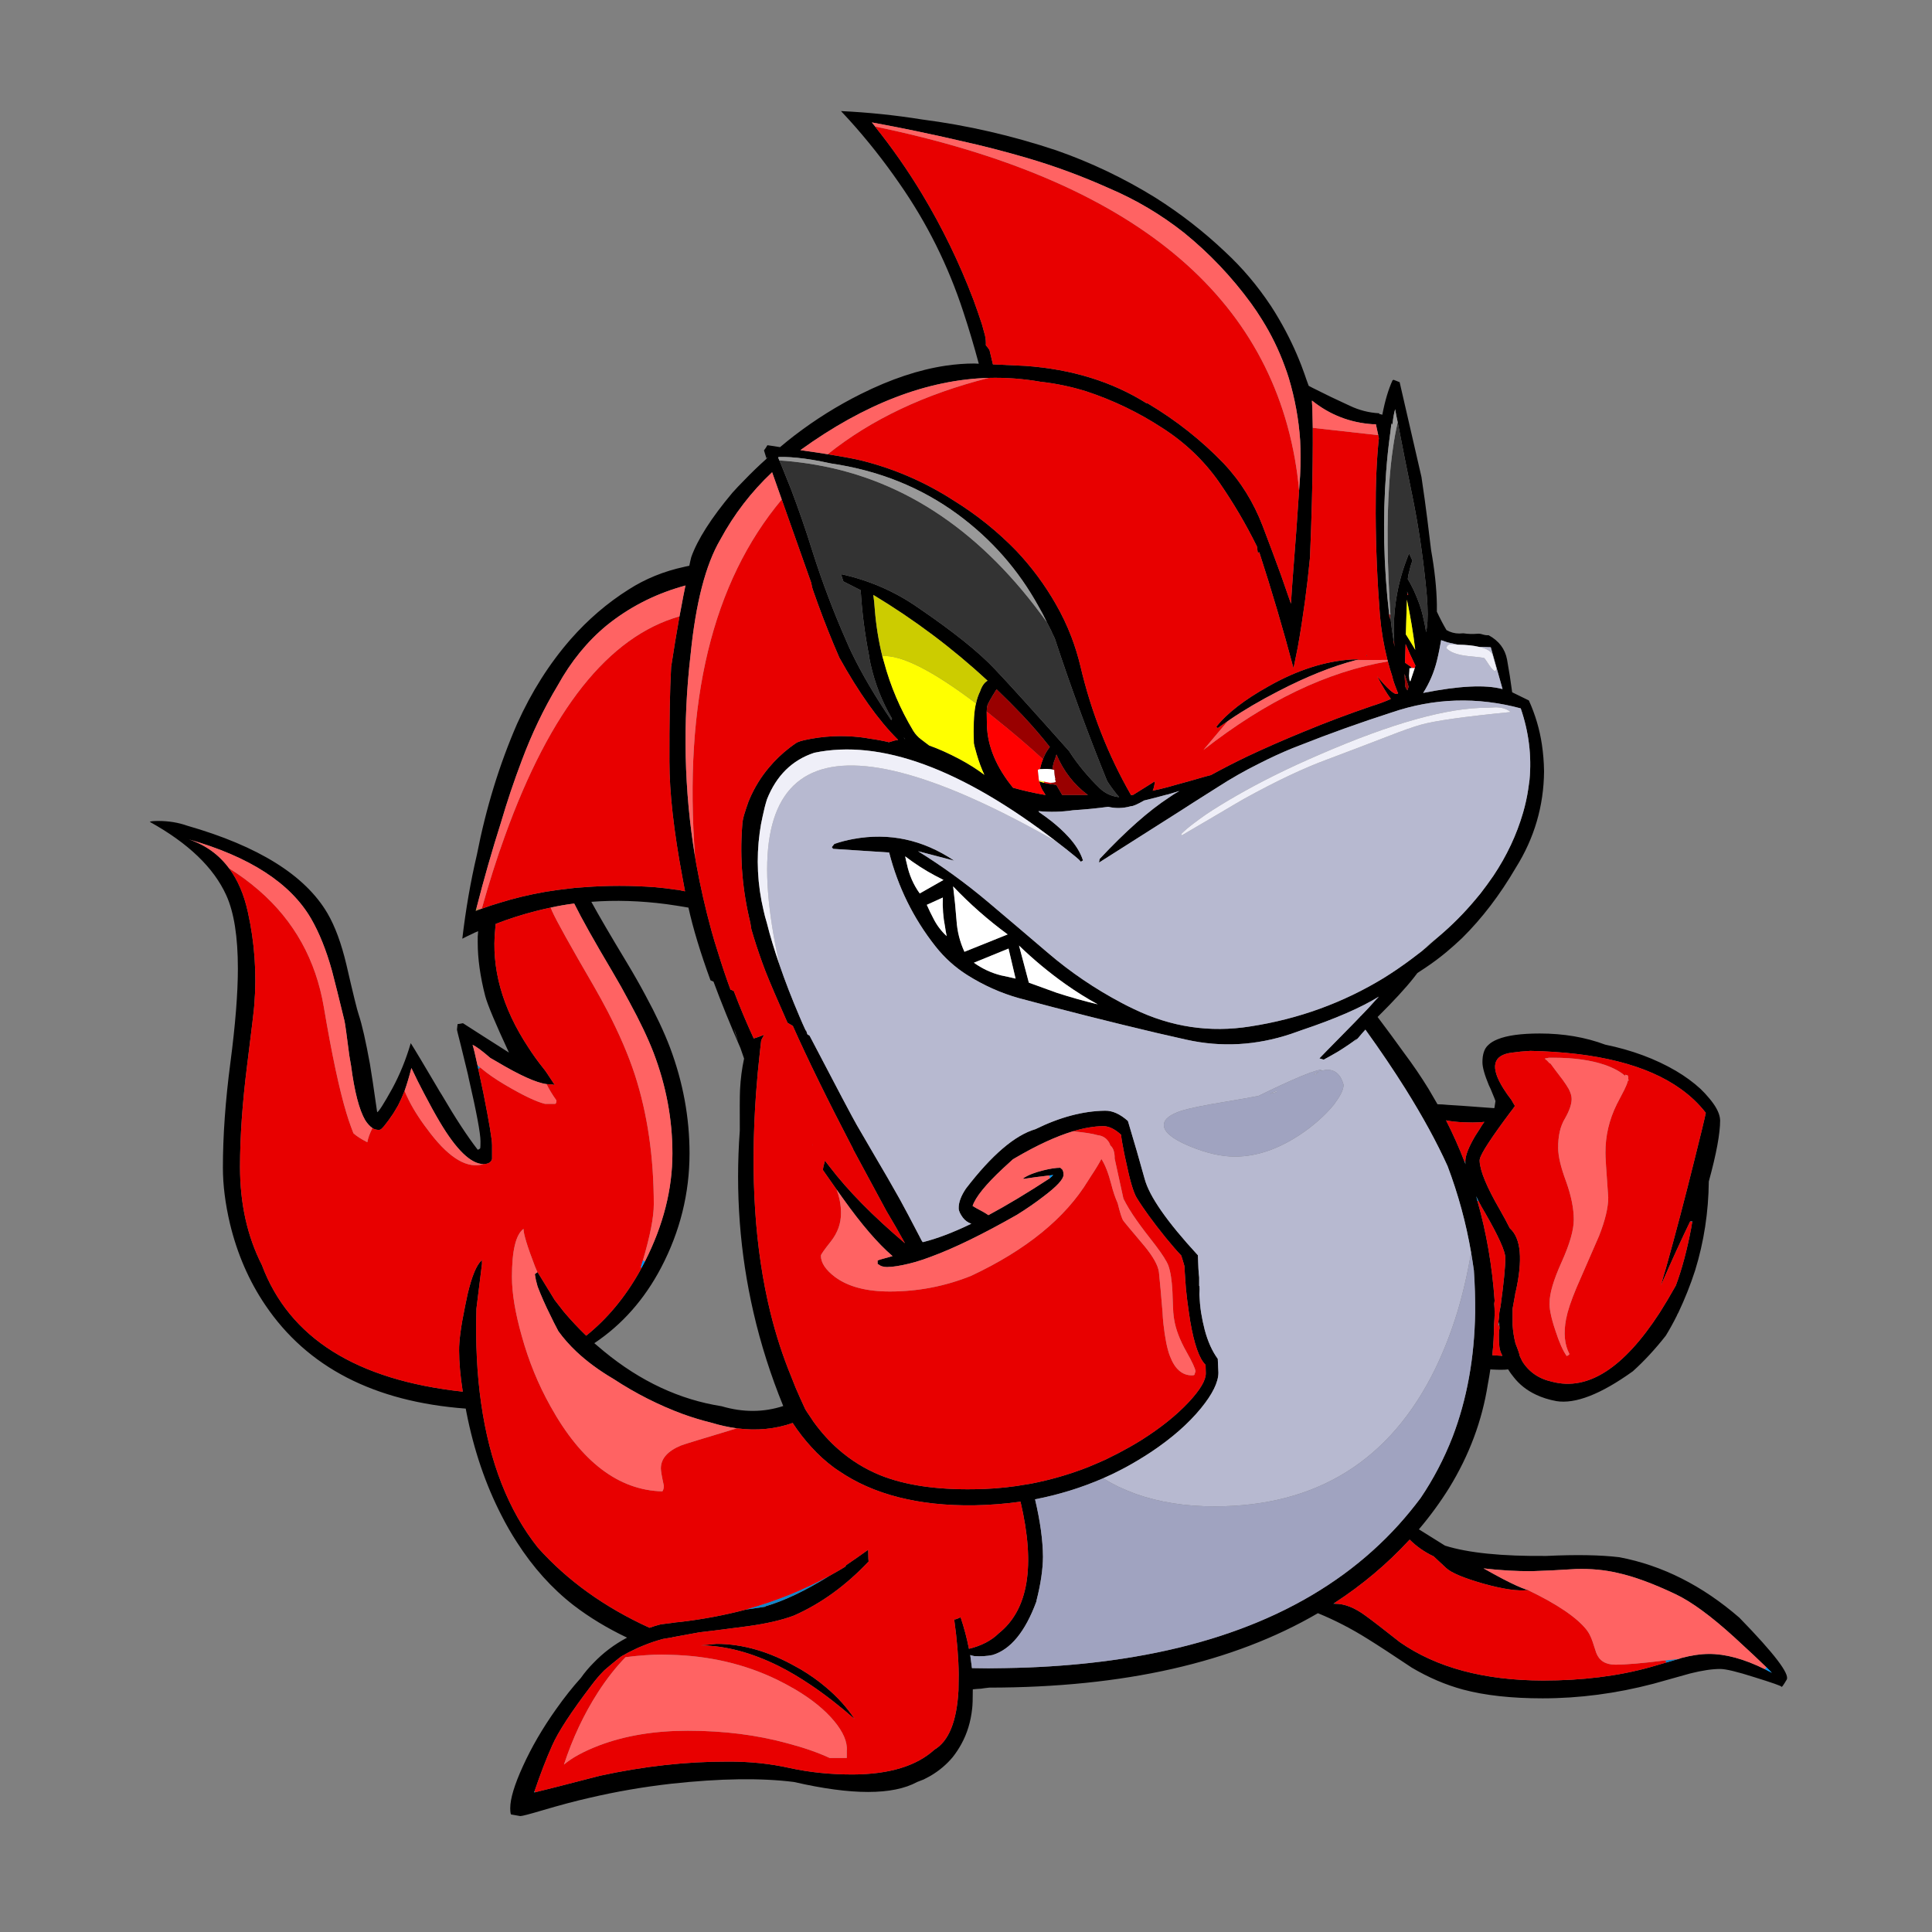 <svg width="400" height="400" viewBox="0 0 400 400" fill="none" xmlns="http://www.w3.org/2000/svg">
<rect x="0" y="0" width="400" height="400" fill="#808080" stroke="none"/>
<g clip-path="url(#clip0_2566_10572)">
<path d="M289.779 79.125L288.539 78.636L288.318 78.725C287.458 80.59 286.749 82.97 286.191 85.874C285.988 85.785 285.793 85.741 285.615 85.741L285.527 85.563C283.401 85.448 281.381 84.924 279.458 84.009C276.862 82.828 274.276 81.585 271.706 80.279C271.441 80.128 271.193 79.995 270.953 79.88C270.626 79.018 270.333 78.192 270.067 77.393C269.864 76.834 269.651 76.265 269.447 75.706C268.18 72.42 266.657 69.25 264.885 66.204C264.327 65.227 263.733 64.268 263.113 63.318C260.34 59.144 257.195 55.432 253.678 52.172C249.248 47.972 244.438 44.224 239.237 40.939C232.743 36.916 225.886 33.639 218.684 31.126C209.559 28.08 200.283 25.948 190.866 24.732C185.346 23.844 179.765 23.266 174.122 23C174.68 23.595 175.247 24.199 175.805 24.82C179.526 28.932 182.981 33.301 186.17 37.919C191.902 46.116 196.332 55.014 199.459 64.605C200.611 68.095 201.674 71.665 202.648 75.306C202.267 75.279 201.957 75.262 201.718 75.262C199.796 75.262 197.838 75.413 195.827 75.706C190.272 76.532 184.416 78.485 178.241 81.567C173.43 83.965 168.833 86.833 164.465 90.181C163.464 90.954 162.472 91.753 161.497 92.579C160.638 92.428 159.769 92.295 158.884 92.179C158.644 92.597 158.414 92.952 158.175 93.245L158.706 94.977C157.112 96.397 155.544 97.907 154.011 99.505C153.187 100.331 152.39 101.175 151.619 102.036C147.251 107.249 144.416 111.69 143.114 115.357C142.963 115.952 142.831 116.538 142.715 117.133C142.423 117.195 142.14 117.249 141.874 117.311C141.812 117.311 141.759 117.329 141.697 117.355C137.444 118.27 133.59 119.842 130.135 122.062C125.732 124.842 121.746 128.261 118.175 132.319C113.746 137.381 110.042 143.224 107.057 149.858C103.398 158.268 100.616 167.308 98.729 176.988C97.427 182.52 96.426 188.311 95.717 194.349C96.337 194.021 96.975 193.71 97.622 193.417C98.065 193.177 98.525 192.973 98.995 192.795C98.906 193.568 98.88 194.332 98.906 195.104C98.906 198.479 99.42 202.182 100.457 206.205C100.926 207.981 102.565 211.888 105.374 217.927C101.36 215.378 98.18 213.354 95.85 211.844C95.292 211.959 94.92 212.022 94.742 212.022L94.61 213.132C94.583 213.158 94.849 214.259 95.407 216.417C95.761 217.9 96.249 219.899 96.869 222.412C96.931 222.678 96.984 222.962 97.046 223.255C98.667 230.298 99.482 234.649 99.482 236.31C99.482 237.047 99.464 237.509 99.438 237.686C99.376 237.837 99.199 237.953 98.906 238.041C96.754 235.262 94.273 231.47 91.465 226.674C91.137 226.168 90.844 225.68 90.579 225.209C87.682 220.298 85.839 217.217 85.041 215.973C84.067 219.321 82.8 222.438 81.232 225.342C79.46 228.539 78.415 230.182 78.087 230.271C77.378 225.271 76.873 221.923 76.581 220.236C75.722 215.529 74.96 212.155 74.278 210.112C73.95 209.198 73.099 205.716 71.708 199.678C70.672 195.326 69.378 191.801 67.81 189.11C63.203 181.233 53.52 175.185 38.752 170.949C36.918 170.301 34.925 169.972 32.772 169.972C31.797 169.972 31.204 170.034 31 170.15C38.973 174.564 44.262 179.634 46.858 185.38C48.453 188.906 49.25 193.95 49.25 200.521C49.25 205.61 48.736 212.11 47.7 220.014C46.663 227.918 46.149 235.173 46.149 241.771C46.149 245.35 46.637 249.213 47.611 253.36C49.117 259.603 51.553 265.216 54.92 270.189C63.602 283.066 77.44 290.214 96.426 291.635C96.452 291.839 96.497 292.079 96.559 292.346C98.091 300.187 100.519 307.327 103.823 313.748C104.798 315.675 105.861 317.522 107.013 319.298C110.352 324.511 114.259 328.862 118.751 332.352C122.029 334.866 125.723 337.103 129.825 339.057C127.194 340.451 124.882 342.192 122.871 344.297C121.923 345.247 121.054 346.277 120.257 347.405C118.547 349.296 116.829 351.463 115.119 353.888C112.346 357.795 110.051 361.729 108.253 365.699C106.508 369.517 105.639 372.403 105.639 374.357C105.639 375.334 105.746 375.778 105.949 375.689L107.721 376C108.102 376 109.644 375.6 112.328 374.801C115.934 373.735 119.167 372.874 122.029 372.226C127.61 370.92 133.28 369.944 139.039 369.295C149.076 368.203 157.528 368.079 164.376 368.94C176.336 371.693 184.841 371.693 189.891 368.94C190.361 368.762 190.821 368.585 191.264 368.407C191.734 368.167 192.212 367.919 192.682 367.652C194.48 366.587 196.022 365.281 197.288 363.745C197.935 362.919 198.511 362.04 199.016 361.125C200.23 358.932 200.983 356.481 201.275 353.754C201.364 353.071 201.408 351.738 201.408 349.758C201.966 349.696 202.533 349.652 203.091 349.625C203.649 349.536 204.225 349.465 204.819 349.403C232.637 349.376 255.317 344.234 272.858 333.995C276.34 335.416 279.786 337.192 283.179 339.324C285.367 340.682 288.406 342.671 292.304 345.273C295.759 347.316 299.285 348.826 302.891 349.803C307.436 351.019 312.929 351.623 319.369 351.623C326.988 351.623 334.634 350.62 342.315 348.604C344.202 348.071 346.744 347.36 349.934 346.472C352.414 345.851 354.479 345.54 356.135 345.54C357.314 345.54 359.706 346.117 363.311 347.272C366.944 348.399 368.786 349.048 368.848 349.225C368.875 349.403 369.229 348.914 369.911 347.76C370.594 346.606 367.324 342.325 360.122 334.928C352.441 328.267 344.157 324.093 335.272 322.406C331.374 321.935 326.342 321.847 320.167 322.14C310.98 322.229 303.981 321.518 299.17 320.008C296.84 318.561 295.033 317.433 293.766 316.634C296.096 313.881 298.196 311.012 300.056 308.02C304.193 301.271 306.851 294.148 308.029 286.662C308.233 285.596 308.41 284.549 308.561 283.51C308.738 283.536 308.942 283.554 309.181 283.554C309.651 283.581 310.182 283.598 310.776 283.598C311.422 283.598 311.91 283.572 312.238 283.51C312.565 284.042 312.929 284.557 313.345 285.064C314.559 286.636 316.109 287.861 317.996 288.749C319.236 289.344 320.636 289.788 322.204 290.081C326.129 290.729 331.418 288.678 338.062 283.909C340.428 281.778 342.696 279.318 344.884 276.538C345.681 275.233 346.434 273.874 347.143 272.453C347.232 272.214 347.347 271.983 347.497 271.743C348.853 268.874 350.005 265.971 350.953 263.04C352.786 257.09 353.725 250.945 353.788 244.613C355.356 238.903 356.135 234.685 356.135 231.958C356.135 231.781 356.118 231.621 356.091 231.47C355.914 230.289 355.178 228.921 353.876 227.385C353.318 226.701 352.707 226.053 352.06 225.431C350.616 224.099 348.915 222.856 346.966 221.701C342.713 219.215 337.841 217.412 332.348 216.284C328.246 214.748 323.728 213.975 318.793 213.975C314.922 213.975 312.016 214.375 310.067 215.174C309.243 215.503 308.588 215.902 308.118 216.373C307.321 217.083 306.922 218.265 306.922 219.925C306.922 220.964 307.365 222.545 308.251 224.676C308.366 224.943 308.49 225.191 308.605 225.431C309.287 227.056 309.624 227.9 309.624 227.962C309.597 228.166 309.518 228.646 309.403 229.383L309.314 229.427C308.224 229.338 307.205 229.267 306.258 229.205C303.626 229.001 301.5 228.85 299.879 228.761C298.966 228.672 298.213 228.628 297.62 228.628C297 227.536 296.379 226.47 295.759 225.431C294.191 222.882 292.508 220.414 290.71 218.016C288.876 215.467 287.051 212.981 285.217 210.556C288.557 207.244 291.046 204.535 292.703 202.431C292.969 202.075 293.217 201.747 293.456 201.454C294.014 201.098 294.581 200.726 295.139 200.344C296.645 199.34 298.089 198.257 299.48 197.102C300.57 196.188 301.651 195.22 302.714 194.216C306.816 190.158 310.528 185.309 313.832 179.652C317.668 173.525 319.617 166.882 319.679 159.715V159.671C319.653 157.779 319.502 155.941 319.236 154.165C318.767 150.995 317.863 147.949 316.534 145.018L313.079 143.331C312.787 141.084 312.432 138.82 312.016 136.537C311.6 134.344 310.333 132.674 308.207 131.52C307.826 131.546 307.392 131.493 306.922 131.342C306.594 131.227 306.258 131.182 305.903 131.209C304.902 131.298 303.928 131.271 302.98 131.12C302.714 131.147 302.43 131.165 302.138 131.165C301.19 131.165 300.304 130.925 299.48 130.454C298.798 129.3 298.134 128.03 297.487 126.635C297.487 126.573 297.487 126.502 297.487 126.413C297.487 125.996 297.487 125.57 297.487 125.126C297.425 121.751 297.026 118.004 296.291 113.892C296.087 112.116 295.83 110.056 295.538 107.72C295.21 105.082 294.802 102.099 294.298 98.751L289.779 79.125ZM284.154 87.828C284.393 87.828 284.623 87.828 284.862 87.828C284.978 88.361 285.146 89.115 285.35 90.092C285.376 90.296 285.421 90.51 285.483 90.714C285.013 95.065 284.792 100.26 284.818 106.299C284.845 113.341 285.146 120.401 285.704 127.479C285.97 130.525 286.484 133.58 287.254 136.626C287.281 136.715 287.316 136.821 287.343 136.937C287.609 137.976 287.919 139.024 288.273 140.089C288.362 140.622 288.645 141.484 289.115 142.665C289.203 142.958 289.319 143.242 289.469 143.508C289.088 144.103 287.857 143.198 285.793 140.8C285.553 140.507 285.332 140.24 285.128 140.001C285.598 140.951 286.103 141.848 286.634 142.709C287.077 143.446 287.52 144.112 287.963 144.707C286.785 145.24 285.465 145.729 284.021 146.173C279.148 147.833 274.364 149.636 269.669 151.59C265.833 153.162 262.05 154.813 258.329 156.563C255.733 157.806 253.19 159.111 250.71 160.47C250.329 160.559 249.93 160.666 249.514 160.781C247.184 161.465 245.129 162.042 243.357 162.513C242.799 162.664 242.276 162.806 241.806 162.957C241.213 163.108 240.628 163.25 240.034 163.401C239.565 163.49 239.104 163.596 238.661 163.712C238.901 163.152 239.042 162.495 239.104 161.758L234.63 164.555C234.48 164.582 234.338 164.617 234.187 164.644C229.43 156.359 225.931 147.442 223.689 137.914C223.184 135.809 222.564 133.802 221.829 131.875C220.916 129.477 219.818 127.186 218.551 124.993C216.274 121.023 213.572 117.382 210.445 114.07C206.573 110.073 202.25 106.592 197.466 103.635C191.503 99.79 185.107 97.019 178.285 95.332C177.134 95.039 174.83 94.603 171.375 94.044C169.754 93.778 167.858 93.493 165.705 93.2C179.021 83.583 192.035 78.592 204.73 78.237C208.301 78.148 211.862 78.414 215.406 79.036C218.622 79.391 221.802 80.057 224.929 81.034C230.484 82.872 235.711 85.385 240.61 88.582C245.332 91.602 249.266 95.35 252.393 99.816C255.343 104.079 257.957 108.519 260.234 113.137C260.296 113.554 260.349 113.981 260.411 114.425C260.499 114.398 260.606 114.363 260.721 114.336C263.317 122.328 265.682 130.339 267.808 138.358C268.101 136.91 268.402 135.454 268.694 134.006C269.784 127.879 270.626 121.689 271.219 115.446C271.396 111.246 271.529 107.365 271.618 103.813C271.768 97.863 271.822 92.783 271.795 88.582C271.768 87.1 271.733 85.741 271.706 84.498C271.68 83.965 271.644 83.459 271.618 82.988V82.943C271.644 82.97 271.68 82.988 271.706 82.988C275.339 85.892 279.485 87.499 284.154 87.828ZM288.14 87.517L288.318 87.916C288.38 86.851 288.557 85.785 288.849 84.719C289 85.608 289.177 86.513 289.381 87.428C290.329 92.374 291.374 97.641 292.526 103.235C293.651 108.857 294.519 114.629 295.139 120.552C295.166 120.703 295.183 120.845 295.183 120.996C295.538 124.193 295.653 126.769 295.538 128.722C295.476 129.584 295.387 130.303 295.272 130.898C295.095 129.77 294.847 128.545 294.519 127.213C294.191 125.818 293.589 124.149 292.703 122.195C292.198 121.156 291.79 120.392 291.463 119.886C291.525 119.291 291.64 118.714 291.817 118.155C291.844 117.915 291.906 117.684 291.994 117.444C292.109 116.938 292.26 116.485 292.437 116.068L291.728 114.558C291.551 115.002 291.374 115.464 291.197 115.934C289.186 121.263 288.335 126.857 288.628 132.719C288.628 133.1 288.672 133.5 288.76 133.917C288.645 133.5 288.566 133.1 288.539 132.719C288.273 131.093 288.052 129.459 287.875 127.834C287.848 127.63 287.813 127.417 287.786 127.213L287.742 128.19C287.68 127.861 287.635 127.541 287.609 127.213C286.457 117.151 286.253 107.303 286.989 97.685C287.192 94.87 287.494 92.108 287.875 89.382C287.937 88.876 287.99 88.378 288.052 87.872C288.078 87.757 288.114 87.632 288.14 87.517ZM259.038 62.829C259.835 63.921 260.588 65.049 261.297 66.204C263.184 69.223 264.734 72.393 265.948 75.706C266.276 76.567 266.568 77.42 266.834 78.281C268.101 82.544 268.889 86.833 269.181 91.158C269.297 93.529 269.297 95.891 269.181 98.262C269.155 98.289 269.155 98.324 269.181 98.351C269.093 99.417 269.022 100.482 268.96 101.548C268.606 107.054 268.207 112.542 267.764 118.021C267.587 120.304 267.427 122.621 267.277 124.993C266.595 123.039 265.921 121.085 265.239 119.131C263.999 115.73 262.732 112.32 261.43 108.919C259.543 103.972 256.841 99.639 253.323 95.909C248.717 91.14 243.534 87.046 237.775 83.609C237.66 83.547 237.554 83.494 237.465 83.432L237.421 83.521C230.272 79.018 221.891 76.434 212.261 75.75L205.572 75.439C205.333 74.436 205.102 73.441 204.863 72.464C204.624 72.109 204.376 71.781 204.11 71.487C204.137 70.777 204.084 70.093 203.933 69.445C203.729 68.672 203.517 67.918 203.313 67.18C202.755 65.467 202.161 63.761 201.541 62.074C198.644 54.437 195.091 47.111 190.866 40.095C187.915 35.211 184.682 30.575 181.165 26.197V26.153C180.961 25.886 180.748 25.637 180.544 25.398V25.353C186.684 26.481 192.877 27.769 199.105 29.216C203.508 30.193 207.937 31.33 212.394 32.635C218.214 34.323 223.928 36.427 229.536 38.941C235.18 41.338 240.371 44.42 245.129 48.176C250.382 52.439 255.024 57.323 259.038 62.829ZM267.675 154.875C268.118 154.698 268.579 154.52 269.049 154.343C275.25 151.883 281.611 149.609 288.14 147.505C296.911 144.512 305.815 144.237 314.851 146.661C316.534 151.572 317.137 156.518 316.667 161.491C316.579 162.113 316.49 162.752 316.401 163.401C316.162 164.999 315.808 166.615 315.338 168.241C314.009 172.832 311.954 177.192 309.181 181.339C308.322 182.583 307.436 183.799 306.523 184.98C306.142 185.424 305.77 185.868 305.416 186.312C303.086 189.092 300.526 191.659 297.753 193.994L295.272 196.214C294.98 196.418 294.696 196.64 294.43 196.88C293.695 197.44 292.951 198.008 292.216 198.568C290.355 199.962 288.45 201.258 286.501 202.475C278.058 207.626 268.845 210.974 258.86 212.51C250.506 213.842 242.471 212.643 234.763 208.913C233.877 208.496 233.018 208.07 232.194 207.626C226.701 204.722 221.625 201.276 216.956 197.28C212.766 193.701 208.602 190.158 204.465 186.668C199.884 182.822 195.091 179.341 190.068 176.233L197.554 178.187C191.06 173.835 184.106 172.343 176.691 173.702C175.362 173.942 174.051 174.279 172.748 174.723L172.217 175.389L172.483 175.745L184.088 176.499C185.922 183.666 189.111 190.131 193.656 195.903C195.543 198.301 197.758 200.299 200.301 201.898C203.694 204.029 207.237 205.61 210.932 206.649C220.411 209.197 229.908 211.595 239.414 213.842C241.479 214.313 243.56 214.792 245.66 215.263C252.863 216.861 260.074 216.462 267.277 214.064C268.047 213.798 268.801 213.531 269.536 213.265C276.42 210.956 281.735 208.647 285.483 206.338L284.774 207.093C284.304 207.626 283.906 208.07 283.578 208.425C283.223 208.807 282.958 209.091 282.78 209.269C282.426 209.65 282.072 210.023 281.717 210.379C281.655 210.405 281.611 210.45 281.584 210.512L280.433 211.711C277.775 214.437 275.826 216.417 274.586 217.661C273.903 218.371 273.434 218.859 273.168 219.126L274.054 219.392C275.091 218.833 276.065 218.282 276.978 217.749C278.51 216.799 279.839 215.902 280.964 215.041L280.256 215.885C280.574 215.538 280.885 215.21 281.186 214.908C281.833 214.135 282.337 213.558 282.692 213.176C285.766 217.439 288.521 221.524 290.975 225.431C294.546 231.141 297.46 236.47 299.702 241.416C301.916 247.277 303.538 253.245 304.574 259.31C304.778 260.527 304.973 261.752 305.15 262.996C305.354 265.988 305.442 268.901 305.416 271.743C305.265 281.156 303.706 289.753 300.72 297.541C298.975 302.008 296.778 306.217 294.12 310.151C292.703 312.043 291.197 313.881 289.602 315.657C275.87 330.843 255.999 340.212 229.979 343.764C224.575 344.501 218.923 344.989 213.014 345.229C211.357 345.291 209.674 345.336 207.964 345.362C206.874 345.389 205.767 345.407 204.642 345.407C203.49 345.407 202.356 345.389 201.231 345.362C201.116 344.448 200.992 343.542 200.877 342.654C201.116 342.743 201.39 342.814 201.718 342.876C203.074 342.965 204.332 342.893 205.483 342.654C209.231 341.526 212.261 337.84 214.564 331.597C214.564 331.509 214.582 331.42 214.608 331.331C215.468 327.956 215.911 324.955 215.937 322.317C215.911 318.881 215.361 314.92 214.298 310.417C219.197 309.467 223.893 308.02 228.385 306.066C229.031 305.773 229.687 305.471 230.334 305.178C231.246 304.734 232.15 304.272 233.036 303.801C234.834 302.825 236.606 301.759 238.351 300.605C242.604 297.763 246.032 294.761 248.628 291.591C251.047 288.634 252.26 286.156 252.26 284.176C252.234 283.288 252.189 282.337 252.127 281.334C250.976 279.762 250.072 277.764 249.425 275.339C249.133 274.212 248.876 273.013 248.672 271.743C248.495 270.562 248.38 269.319 248.318 268.013C248.38 267.214 248.38 266.619 248.318 266.237H248.274C248.274 265.109 248.274 264.523 248.274 264.461C248.158 263.546 248.07 262.019 248.008 259.887C241.603 252.934 237.926 247.65 236.978 244.036C235.977 240.395 234.825 236.416 233.523 232.091C231.902 230.644 230.316 229.933 228.783 229.96C224.238 230.022 219.437 231.292 214.387 233.779C210.134 235.022 205.333 239.125 199.991 246.078C198.954 247.615 198.458 248.982 198.485 250.163C198.485 250.669 198.768 251.3 199.326 252.073C199.796 252.694 200.389 253.12 201.098 253.36C197.288 255.199 193.94 256.468 191.043 257.179C190.954 257.063 190.866 256.93 190.777 256.779C190.75 256.753 190.733 256.717 190.733 256.69C190.671 256.575 190.617 256.451 190.555 256.335C188.668 252.694 187.26 250.048 186.347 248.387C184.602 245.279 182.91 242.331 181.253 239.551C179.597 236.709 178.312 234.507 177.399 232.935C176.54 231.452 173.28 225.28 167.61 214.419C167.459 214.33 167.318 214.242 167.167 214.153L166.901 213.354H166.813C166.37 212.403 165.953 211.471 165.572 210.556C163.951 206.764 162.56 203.185 161.408 199.811C160.319 196.676 159.433 193.745 158.751 191.019C158.485 190.158 158.263 189.314 158.086 188.488C156.819 183.133 156.554 177.761 157.289 172.37C157.44 171.216 157.643 170.079 157.909 168.951C158.148 167.77 158.441 166.615 158.795 165.488C160.744 160.577 164.004 157.362 168.584 155.852C182.316 152.984 199.043 159.12 218.772 174.279C220.101 175.283 221.43 176.34 222.759 177.432C223.228 177.814 223.574 178.142 223.778 178.409L224.221 178.142C224.221 178.08 224.203 178.036 224.176 178.009C223.645 176.411 222.644 174.812 221.164 173.214C220.216 172.175 219.082 171.127 217.753 170.061C216.93 169.413 216.052 168.773 215.14 168.152L215.007 167.93C217.399 168.17 219.791 168.107 222.183 167.752C224.602 167.601 227.029 167.37 229.448 167.042C230.954 167.397 232.478 167.37 234.01 166.953C234.072 166.926 234.143 166.909 234.232 166.909C234.613 166.909 235.49 166.527 236.845 165.754C236.872 165.727 236.916 165.71 236.978 165.71C238.458 165.354 239.946 164.973 241.452 164.555C241.567 164.529 241.7 164.493 241.851 164.466C242.621 164.227 243.401 163.996 244.198 163.756C243.49 164.138 242.781 164.582 242.072 165.088C237.882 167.814 233.08 172.059 227.676 177.832C227.614 178.071 227.569 178.32 227.543 178.586C233.39 174.857 239.078 171.242 244.597 167.752C245.421 167.219 246.254 166.687 247.078 166.154C248.761 165.088 250.444 164.022 252.127 162.957C254.874 161.181 257.709 159.564 260.632 158.117C262.936 156.936 265.283 155.852 267.675 154.875ZM215.007 125.525C215.627 126.591 216.203 127.683 216.735 128.811C217.027 129.371 217.328 129.948 217.621 130.543L217.886 131.165C218.037 131.458 218.179 131.76 218.329 132.053C218.329 132.141 218.356 132.212 218.418 132.275C221.696 142.247 225.302 152.06 229.226 161.713C229.961 162.868 230.794 163.978 231.707 165.044C230.139 164.866 228.81 164.262 227.72 163.223C225.302 160.888 223.184 158.339 221.386 155.586L221.696 155.897C214.192 147.46 208.956 141.67 205.971 138.535C202.666 135.01 197.359 130.765 190.068 125.792C185.258 122.444 179.942 120.135 174.122 118.865L174.609 120.375L178.197 122.195C178.463 126.786 179.056 131.369 179.969 135.96C179.969 136.022 179.969 136.075 179.969 136.138C180.057 136.582 180.146 137.026 180.234 137.47C181.147 141.555 182.644 145.347 184.708 148.837H184.62C184.593 148.926 184.558 149.014 184.531 149.103C181.165 144.157 178.418 139.486 176.292 135.072C175.938 134.335 175.601 133.58 175.273 132.807C172.589 126.742 170.241 120.535 168.23 114.203C166.875 109.825 165.377 105.5 163.756 101.237C163.074 99.55 162.401 97.863 161.719 96.175C161.603 95.882 161.479 95.598 161.364 95.332C161.276 95.127 161.187 94.914 161.098 94.71L161.231 94.621C162.002 94.595 162.808 94.603 163.668 94.666C165.466 94.781 167.477 95.047 169.692 95.465C170.427 95.616 171.216 95.776 172.04 95.953C181.935 97.401 190.671 100.909 198.263 106.477C205.262 111.627 210.843 117.977 215.007 125.525ZM204.465 140.933C203.818 141.288 203.295 142.025 202.914 143.153C202.56 143.864 202.276 144.69 202.073 145.64C202.01 145.817 201.966 146.013 201.94 146.217C201.612 147.931 201.514 150.497 201.63 153.899C201.656 154.138 201.851 154.875 202.205 156.119C202.648 157.655 203.18 159.094 203.8 160.426C202.383 159.333 200.655 158.232 198.617 157.14C196.376 155.959 194.294 155.026 192.372 154.343C191.813 153.925 191.264 153.517 190.733 153.099C190.086 152.629 189.537 152.034 189.094 151.323C186.374 146.794 184.354 142.043 183.025 137.07C182.91 136.653 182.786 136.244 182.671 135.827C181.9 132.719 181.386 129.504 181.12 126.191C181.058 125.188 180.961 124.176 180.81 123.172C189.315 128.296 197.2 134.211 204.465 140.933ZM204.332 150.213C204.305 148.997 204.287 148.037 204.287 147.327C204.314 146.679 204.358 146.261 204.42 146.084C204.571 145.613 205.2 144.485 206.325 142.709C208.159 144.459 209.94 146.244 211.685 148.082C213.66 150.187 215.556 152.371 217.355 154.653C216.938 155.186 216.602 155.719 216.336 156.252C216.309 156.279 216.292 156.314 216.292 156.341C216.176 156.607 216.052 156.891 215.937 157.184C215.671 157.833 215.468 158.516 215.317 159.227C215.432 159.227 215.583 159.227 215.76 159.227C216.584 159.165 217.293 159.2 217.886 159.316C217.886 159.227 217.904 159.138 217.931 159.049C217.957 158.721 218.019 158.41 218.108 158.117C218.17 157.824 218.267 157.513 218.418 157.184C218.533 156.829 218.639 156.501 218.728 156.208C220.172 159.644 222.343 162.442 225.239 164.6H219.924L218.861 162.779C218.799 162.69 218.746 162.602 218.684 162.513C218.329 162.451 217.975 162.397 217.621 162.335C217.116 162.273 216.628 162.184 216.159 162.069C215.831 161.98 215.512 161.891 215.184 161.802C215.299 162.424 215.521 163.028 215.849 163.623C215.911 163.685 215.955 163.738 215.982 163.8C216.132 164.067 216.292 164.333 216.469 164.6C214.192 164.218 211.951 163.712 209.736 163.09C206.281 158.854 204.482 154.565 204.332 150.213ZM201.63 199.322L208.806 196.392L210.267 202.608C209.266 202.368 208.256 202.146 207.255 201.942C205.244 201.436 203.375 200.566 201.63 199.322ZM308.65 134.006L311.086 142.665C307.569 141.715 302.094 141.981 294.652 143.464C295.954 141.422 296.893 139.219 297.487 136.848C297.691 136.022 297.868 135.223 298.018 134.45C298.134 133.802 298.258 133.163 298.373 132.541L299.657 132.985C300.393 133.136 301.137 133.296 301.872 133.473C303.617 133.5 305.044 133.651 306.169 133.917C306.993 133.944 307.826 133.98 308.65 134.006ZM291.507 122.95C291.533 122.977 291.551 123.021 291.551 123.083L291.374 123.216C291.374 123.128 291.374 123.021 291.374 122.906C291.347 122.755 291.33 122.613 291.33 122.462C291.392 122.613 291.445 122.772 291.507 122.95ZM291.064 131.342L291.285 124.149C292.021 127.612 292.597 131.076 293.013 134.539C292.455 133.562 291.799 132.497 291.064 131.342ZM291.817 138.358C292.083 138.358 292.233 138.331 292.26 138.269L292.171 138.091L290.887 137.203L291.02 133.34C291.525 134.584 292.198 136.075 293.057 137.825C292.995 137.94 292.951 138.091 292.924 138.269C292.632 139.13 292.322 140.063 291.994 141.066C291.968 141.04 291.932 141.004 291.906 140.977C291.817 140.862 291.755 140.507 291.728 139.912C291.79 139.175 291.817 138.651 291.817 138.358ZM291.551 142.443C291.489 142.594 291.436 142.754 291.374 142.931C291.312 142.842 291.268 142.771 291.241 142.709C291.126 142.532 291.02 142.336 290.931 142.132L290.798 139.512L291.64 142.176C291.613 142.265 291.578 142.354 291.551 142.443ZM51.332 188.888C50.535 185.22 49.232 182.183 47.434 179.785C45.334 176.944 42.561 174.945 39.106 173.791C51.686 177.37 60.12 182.831 64.399 190.175C66.109 193.133 67.562 196.747 68.74 201.01C69.361 203.381 70.22 206.809 71.31 211.311C71.425 211.755 71.77 214.179 72.329 218.593C72.444 219.241 72.568 219.925 72.683 220.636C73.392 226.026 74.366 229.783 75.606 231.914C76.076 232.651 76.581 233.202 77.112 233.557C77.582 233.85 78.087 233.974 78.619 233.912C78.973 233.912 79.921 232.775 81.454 230.493C81.781 229.96 82.1 229.41 82.428 228.85C82.898 227.935 83.341 226.941 83.757 225.875C84.262 224.454 84.731 222.873 85.174 221.124C86.06 223.016 86.946 224.792 87.832 226.452C88.957 228.61 90.029 230.564 91.066 232.313C94.494 238.086 97.507 240.99 100.102 241.016C101.103 240.99 101.697 240.634 101.874 239.951V237.065C101.874 235.91 101.281 232.358 100.102 226.408C99.686 224.481 99.332 222.811 99.039 221.39C98.977 221.097 98.924 220.813 98.862 220.547C98.392 218.353 98.047 216.95 97.843 216.329C98.552 216.622 99.775 217.527 101.52 219.037C101.936 219.277 102.344 219.508 102.76 219.748C107.571 222.616 111.043 224.188 113.17 224.454C113.409 224.481 113.639 224.499 113.878 224.499C114.206 224.499 114.525 224.543 114.853 224.632C113.524 222.589 112.771 221.479 112.594 221.302C111.38 219.792 110.308 218.3 109.36 216.817C103.956 208.62 101.679 200.432 102.539 192.262C102.565 191.934 102.601 191.614 102.627 191.286C105.374 190.22 108.209 189.314 111.132 188.577C112.08 188.337 113.037 188.115 114.011 187.911C115.606 187.556 117.227 187.272 118.884 187.067C120.452 190.238 123.066 194.9 126.724 201.054C128.053 203.301 129.249 205.432 130.312 207.448C132.501 211.471 134.166 214.979 135.318 217.971C137.914 224.783 139.216 231.718 139.216 238.796C139.216 246.229 137.329 253.671 133.546 261.131C133.307 261.575 133.077 262.019 132.837 262.463C132.687 262.729 132.545 263.013 132.394 263.306C129.382 268.635 125.706 273.048 121.365 276.538C119.743 274.967 118.193 273.315 116.713 271.565C115.943 270.562 115.323 269.763 114.853 269.168C113.373 266.743 112.195 264.816 111.309 263.395H111.265C111.061 263.546 110.884 263.679 110.733 263.795C110.795 264.177 110.866 264.594 110.955 265.038C111.07 265.482 111.194 265.926 111.309 266.37C112.045 268.297 112.931 270.295 113.967 272.365C114.41 273.315 114.959 274.389 115.606 275.606C116.643 277.053 117.892 278.474 119.371 279.869C121.471 281.849 124.022 283.732 127.034 285.508C131.641 288.527 136.443 290.951 141.431 292.79C143.406 293.5 145.311 294.077 147.145 294.521C148.979 295.081 150.777 295.48 152.549 295.72C156.686 296.253 160.54 295.88 164.111 294.61C165.289 296.413 166.591 298.091 168.009 299.628C169.426 301.2 170.976 302.603 172.66 303.846C172.988 304.086 173.306 304.308 173.634 304.512C180.784 309.423 190.13 311.812 201.674 311.661C204.952 311.599 208.159 311.35 211.286 310.906C214.413 324.2 212.907 333.285 206.768 338.169C205.235 339.679 203.18 340.744 200.611 341.366C200.194 339.208 199.618 337.032 198.883 334.839C198.529 335.016 198.157 335.167 197.776 335.283L197.554 335.238H197.51L197.554 335.283C198.148 339.546 198.458 343.338 198.485 346.65C198.485 347.804 198.467 348.914 198.44 349.98C198.086 356.401 196.429 360.486 193.479 362.235C189.758 365.636 184.106 367.359 176.514 367.386C171.907 367.386 167.583 366.942 163.535 366.054C159.459 365.139 155.18 364.695 150.689 364.722C142.157 364.695 133.325 365.672 124.2 367.652C116.669 369.606 112.195 370.743 110.778 371.071H110.733H110.689C110.627 371.071 110.583 371.089 110.556 371.116L110.601 371.027L110.689 370.805C111.867 367.315 113.081 364.171 114.321 361.392C115.535 358.612 118.237 354.465 122.428 348.959C123.287 347.804 124.182 346.757 125.13 345.806C126.193 344.892 127.212 344.048 128.186 343.275C128.301 343.187 128.425 343.098 128.541 343.009C128.744 342.858 128.984 342.725 129.249 342.609C129.781 342.281 130.339 341.988 130.933 341.721C131.73 341.304 132.554 340.94 133.413 340.611C134.653 340.105 135.938 339.679 137.267 339.324C137.887 339.208 138.507 339.102 139.127 339.013C139.189 338.986 139.234 338.968 139.26 338.968C141.059 338.64 142.919 338.302 144.842 337.947C145.816 337.858 149.112 337.441 154.72 336.704C158.644 336.171 161.869 335.434 164.376 334.484C169.958 332.024 175.114 328.294 179.836 323.294C179.809 323.117 179.791 322.921 179.791 322.717L179.747 320.852C179.721 320.852 179.703 320.87 179.703 320.896C178.135 322.024 176.629 323.072 175.185 324.049L175.007 324.36C174.564 324.626 174.122 324.893 173.679 325.159C172.996 325.541 172.323 325.932 171.641 326.314C166.653 329.395 162.25 331.482 158.441 332.574L158.485 332.663H158.441C158.414 332.663 158.379 332.663 158.352 332.663C157.404 332.814 156.111 333.001 154.454 333.24C150.086 334.395 145.524 335.256 140.766 335.816C140.261 335.842 139.765 335.905 139.26 335.993C138.436 336.082 137.604 336.189 136.78 336.304C135.982 336.508 135.212 336.748 134.476 337.015C125.174 332.779 117.466 327.246 111.354 320.408C105.267 312.744 101.36 302.78 99.615 290.525C98.756 284.549 98.437 278.021 98.641 270.944C99.411 264.843 99.792 261.752 99.792 261.664C99.792 261.042 99.775 260.749 99.748 260.775L99.659 260.997C98.623 261.974 97.684 264.266 96.824 267.88C96.647 268.652 96.47 269.496 96.293 270.411C95.433 274.558 95.026 277.631 95.052 279.647C95.052 282.044 95.301 284.868 95.806 288.127C73.719 285.73 59.855 276.982 54.211 261.886C51.199 255.962 49.693 249.204 49.693 241.594C49.693 235.377 50.18 228.388 51.155 220.636C52.129 212.883 52.634 208.647 52.661 207.936C53.166 201.516 52.723 195.166 51.332 188.888ZM158.751 94.932V94.577L158.839 94.843C158.813 94.843 158.777 94.87 158.751 94.932ZM159.858 97.774L161.851 103.413L167.964 120.686L168.097 121.396C168.124 121.636 168.54 122.843 169.338 125.037C170.693 128.767 172.172 132.47 173.767 136.138C177.816 143.42 181.811 149.041 185.771 153.011C185.833 153.073 185.887 153.126 185.949 153.188C185.887 153.188 185.842 153.206 185.816 153.233C185.523 153.233 184.974 153.366 184.177 153.632C184.15 153.632 184.115 153.65 184.088 153.677C182.697 153.348 181.342 153.099 180.013 152.922C179.419 152.806 178.843 152.718 178.285 152.655C174.361 152.185 170.445 152.371 166.547 153.233C165.989 153.348 165.466 153.517 164.996 153.721C164.465 154.076 163.951 154.449 163.446 154.831C161.878 156.048 160.478 157.389 159.238 158.872C157.555 160.852 156.199 163.063 155.163 165.488C155.012 165.816 154.879 166.171 154.764 166.553C154.587 167.024 154.427 167.512 154.277 168.019C153.896 169.084 153.683 170.106 153.657 171.082C153.152 177.743 153.719 184.385 155.34 191.019L155.561 192.396C156.181 194.554 156.935 196.862 157.82 199.322C157.998 199.829 158.219 200.415 158.485 201.098C159.459 203.558 160.983 207.111 163.047 211.755C163.402 211.959 163.756 212.172 164.111 212.377L164.155 212.421C167.14 219.144 171.313 227.669 176.691 237.997L176.646 238.041C176.673 238.104 176.717 238.157 176.779 238.219C179.526 243.281 181.767 247.437 183.512 250.696C184.841 252.916 186.126 255.154 187.366 257.401C180.784 251.833 175.566 246.54 171.73 241.505C171.375 241.061 171.065 240.661 170.799 240.306C170.711 240.599 170.64 240.883 170.578 241.15C170.551 241.176 170.534 241.212 170.534 241.238C170.471 241.567 170.418 241.887 170.356 242.215C171.092 243.281 172.04 244.631 173.191 246.256C173.608 246.815 174.051 247.437 174.52 248.121C178.356 253.511 181.785 257.49 184.797 260.065C182.697 260.624 181.67 260.935 181.696 260.997C181.696 261.797 181.74 262.036 181.829 261.708C182.245 262.125 182.866 262.33 183.69 262.33C183.955 262.303 184.248 262.285 184.575 262.285C186.02 262.134 187.694 261.797 189.581 261.264C190.582 260.971 191.636 260.616 192.726 260.198C197.572 258.422 203.517 255.518 210.577 251.495C212.615 250.225 214.413 248.982 215.982 247.766C218.79 245.661 220.19 244.151 220.19 243.236C220.163 242.997 220.145 242.81 220.145 242.659C220.083 242.455 220.03 242.286 219.968 242.171C219.791 242.02 219.64 241.887 219.525 241.771C218.613 241.771 217.443 241.949 216.026 242.304C214.281 242.721 212.899 243.263 211.862 243.947C211.862 243.974 211.88 244.018 211.906 244.08C213.386 243.84 215.158 243.609 217.222 243.37C217.488 243.343 217.771 243.308 218.063 243.281C217.824 243.485 217.594 243.707 217.355 243.947C212.686 246.993 208.451 249.542 204.642 251.584C204.349 251.38 203.995 251.158 203.579 250.918C202.4 250.296 201.656 249.879 201.364 249.675C201.984 247.837 204.066 245.261 207.61 241.949C208.23 241.389 208.921 240.75 209.691 240.039C209.842 239.951 209.984 239.862 210.134 239.773C214.626 237.136 218.622 235.288 222.139 234.223C224.416 233.539 226.48 233.184 228.34 233.157C229.519 233.13 230.777 233.717 232.105 234.933C232.167 235.644 232.354 236.798 232.681 238.397C232.796 239.018 232.947 239.711 233.124 240.484C233.922 244.364 234.657 246.86 235.339 247.988C236.695 250.208 238.679 252.934 241.275 256.158C242.604 257.783 243.693 259.044 244.553 259.932C244.792 260.642 245.013 261.37 245.217 262.108C245.244 262.552 245.279 263.058 245.306 263.617C245.306 263.644 245.377 264.701 245.527 266.77C245.704 268.519 245.908 270.171 246.147 271.743C246.236 272.365 246.325 272.96 246.413 273.519C247.237 278.314 248.3 281.334 249.602 282.577C249.629 283.172 249.647 283.749 249.647 284.309C249.673 285.73 248.513 287.71 246.147 290.259C243.578 293.012 240.274 295.658 236.225 298.207C234.692 299.157 233.151 300.027 231.618 300.827C230.706 301.297 229.784 301.759 228.872 302.203C227.632 302.762 226.391 303.295 225.151 303.801C221.341 305.285 217.443 306.403 213.457 307.176C212.456 307.354 211.446 307.514 210.445 307.665C207.548 308.082 204.615 308.304 201.63 308.331C193.833 308.446 187.384 307.487 182.272 305.444C179.083 304.139 176.186 302.354 173.59 300.072C171.73 298.447 170.02 296.546 168.452 294.388C168.159 293.944 167.858 293.5 167.566 293.056C167.273 292.639 166.99 292.212 166.724 291.768C166.37 291.031 166.033 290.285 165.705 289.548C165.023 288.065 164.394 286.547 163.8 284.975C162.091 280.828 160.655 276.423 159.504 271.743C156.288 258.626 155.296 243.485 156.536 226.319C156.74 223.504 157.005 220.653 157.333 217.749C157.422 216.95 157.51 216.169 157.599 215.396C157.776 215.014 157.98 214.623 158.219 214.242C157.953 214.33 157.714 214.419 157.51 214.508C156.89 214.748 156.403 214.908 156.049 214.996C154.543 211.737 153.169 208.469 151.929 205.184C151.486 204.944 151.265 204.873 151.265 204.962C150.317 202.386 149.448 199.793 148.651 197.191C148.146 195.655 147.694 194.127 147.278 192.618C146.038 188.089 145.001 183.542 144.177 178.986C144.089 178.453 144 177.938 143.911 177.432C141.635 163.694 141.324 149.725 142.981 135.516C144.044 124.833 146.1 116.894 149.138 111.716C151.973 106.477 155.544 101.832 159.858 97.774ZM115.473 141.91C118.22 136.937 121.604 132.79 125.617 129.477C130.135 125.836 135.212 123.19 140.855 121.529C141.209 121.414 141.564 121.307 141.918 121.218C141.626 122.613 141.342 124.042 141.076 125.525C140.961 126.209 140.828 126.902 140.678 127.612C140.084 130.925 139.508 134.424 138.95 138.091C138.684 142.887 138.569 149.414 138.596 157.673C138.596 164.093 139.499 172.104 141.298 181.695C141.475 182.609 141.652 183.559 141.829 184.536C141.475 184.448 141.121 184.376 140.766 184.314C140.439 184.252 140.12 184.208 139.792 184.181C138.436 183.977 137.072 183.808 135.717 183.693C130.667 183.311 125.723 183.311 120.877 183.693C119.726 183.755 118.6 183.853 117.511 184.004C116.182 184.154 114.88 184.332 113.613 184.536C113.32 184.563 113.037 184.607 112.771 184.67C109.555 185.229 106.419 185.984 103.38 186.934C102.167 187.289 100.962 187.689 99.748 188.133C99.686 188.133 99.633 188.151 99.571 188.177C99.482 188.204 99.411 188.24 99.349 188.266C99.057 188.355 98.773 188.462 98.508 188.577C98.534 188.399 98.579 188.222 98.641 188.044C100.173 182.032 101.874 176.1 103.735 170.239C105.001 165.914 106.437 161.651 108.031 157.451C110.096 151.918 112.576 146.732 115.473 141.91ZM183.911 153.765L183.867 153.721H183.911V153.765ZM187.145 152.744H187.189C187.251 152.86 187.322 152.984 187.41 153.099C187.295 152.984 187.207 152.86 187.145 152.744ZM138.02 187.2C139.499 187.405 141.006 187.645 142.538 187.911C143.486 192.2 145.001 197.218 147.101 202.963C147.304 203.052 147.517 203.141 147.721 203.23C149.289 207.466 151.149 212.048 153.302 216.995C153.541 217.678 153.789 218.398 154.055 219.17C153.612 221.186 153.329 223.344 153.214 225.653C153.152 227.047 153.143 229.845 153.169 234.045C152.221 246.895 153.169 259.461 156.004 271.743C157.51 278.288 159.566 284.735 162.161 291.102C158.086 292.434 153.834 292.452 149.404 291.147C140.722 289.788 132.598 285.996 125.041 279.78C124.359 279.22 123.695 278.652 123.048 278.092C128.806 274.247 133.413 269.034 136.868 262.463C140.793 254.976 142.76 247.082 142.76 238.796C142.76 231.363 141.413 224.072 138.729 216.906C137.515 213.709 135.805 210.068 133.59 205.983C132.465 203.878 131.216 201.676 129.825 199.367C126.459 193.799 123.996 189.58 122.428 186.712C127.415 186.33 132.616 186.49 138.02 187.2ZM191.884 187.334L195.207 185.824C195.118 187.893 195.269 189.891 195.65 191.818C195.738 192.467 195.853 193.133 196.004 193.816C194.852 192.751 193.94 191.534 193.258 190.175C192.753 189.225 192.301 188.284 191.884 187.334ZM193.612 181.295C194.17 181.588 194.746 181.89 195.339 182.183L190.423 184.98C189.12 183.178 188.234 181.144 187.765 178.897C187.614 178.338 187.499 177.805 187.41 177.299C189.421 178.835 191.486 180.167 193.612 181.295ZM199.681 197.058C198.733 195.015 198.192 192.866 198.042 190.619C197.864 188.222 197.625 185.851 197.333 183.515C200.788 187.156 204.553 190.469 208.628 193.461L199.681 197.058ZM152.018 213.043C152.257 213.78 152.505 214.57 152.771 215.396C152.797 215.485 152.833 215.574 152.859 215.663C152.354 214.357 152.08 213.487 152.018 213.043ZM347.94 225.431C349.978 226.879 351.723 228.539 353.167 230.404C352.875 231.825 352.104 235.004 350.864 239.951C348.853 248.059 346.877 255.58 344.928 262.507C344.547 263.75 344.193 264.967 343.865 266.148C346.142 260.935 348.162 256.513 349.934 252.872C350.084 252.872 350.226 252.872 350.377 252.872C350.377 252.898 350.377 252.934 350.377 252.961C350.288 253.342 350.217 253.76 350.155 254.204C349.296 258.76 348.233 262.747 346.966 266.148C345.841 268.164 344.733 270.029 343.644 271.743C336.202 283.225 328.787 288.012 321.407 286.085C318.634 285.49 316.552 284.069 315.161 281.822C314.984 281.467 314.807 281.094 314.63 280.712C314.63 280.446 314.337 279.575 313.744 278.092V278.048C313.451 276.894 313.256 275.65 313.168 274.318V270.944C313.318 270.056 313.496 269.079 313.699 268.013C313.699 267.862 313.726 267.72 313.788 267.569C315.321 260.793 314.922 256.362 312.592 254.293C311.998 253.112 311.307 251.824 310.51 250.43C307.852 245.838 306.461 242.508 306.346 240.439C306.346 240.324 306.346 240.217 306.346 240.128C306.346 240.066 306.364 240.013 306.39 239.951C306.63 238.796 308.782 235.493 312.858 230.049C312.884 230.022 312.92 229.987 312.946 229.96C313.185 229.632 313.416 229.312 313.655 228.983C313.363 228.513 313.106 228.077 312.902 227.696C312.282 226.896 311.75 226.142 311.307 225.431C308.446 220.902 309.048 218.398 313.123 217.927C314.125 217.776 315.365 217.661 316.844 217.572C330.665 217.865 341.03 220.485 347.94 225.431ZM366.855 346.339C366.35 346.073 365.863 345.824 365.393 345.584C361.079 343.453 357.216 342.405 353.788 342.432C352.104 342.432 350.2 342.716 348.073 343.275C347.896 343.338 347.737 343.391 347.586 343.453C346.638 343.719 345.77 343.968 344.973 344.208C343.67 344.59 342.554 344.918 341.606 345.185C334.988 347.023 327.608 347.938 319.458 347.938C307.259 347.911 297.381 345.256 289.824 339.99C286.457 337.325 284.092 335.505 282.736 334.528C280.459 332.841 278.351 332.015 276.402 332.042C276.287 332.042 276.163 332.042 276.047 332.042C276.136 331.979 276.225 331.926 276.313 331.864C282.01 328.161 287.139 323.854 291.684 318.943C291.746 318.881 291.799 318.827 291.861 318.765C293.252 320.159 294.9 321.314 296.822 322.229C297.443 322.824 298.302 323.623 299.392 324.626C300.455 325.63 303.068 326.731 307.232 327.912C311.307 329.04 314.337 329.466 316.313 329.2C316.339 329.2 316.384 329.2 316.446 329.2C316.331 329.173 316.198 329.138 316.047 329.111C314.984 328.782 313.345 328.045 311.13 326.891C309.952 326.269 308.623 325.541 307.143 324.715C310.687 325.132 314.054 325.319 317.243 325.292C319.573 325.23 322.585 325.088 326.279 324.848C329.354 324.759 332.215 325.026 334.873 325.648C338.266 326.385 342.297 327.868 346.966 330.088C350.244 331.66 354.257 334.599 359.015 338.924C362.142 341.792 364.392 343.897 365.748 345.229C366.217 345.7 366.589 346.073 366.855 346.339ZM299.392 231.958C300.393 232.162 301.589 232.296 302.98 232.358C303.573 232.385 304.202 232.402 304.884 232.402C305.416 232.402 305.903 232.385 306.346 232.358C306.7 232.331 307.028 232.296 307.321 232.269C306.966 232.74 306.656 233.219 306.39 233.69C306.036 234.223 305.708 234.729 305.416 235.2C304.06 237.509 303.378 239.258 303.378 240.439C303.378 240.617 303.396 240.821 303.423 241.061C303.334 240.883 303.263 240.706 303.201 240.528V240.484C302.076 237.58 300.809 234.738 299.392 231.958ZM305.903 248.698C305.815 248.343 305.726 248.005 305.637 247.677C305.726 247.881 305.832 248.103 305.947 248.343C305.974 248.405 306.018 248.494 306.08 248.609C306.497 249.435 306.984 250.314 307.542 251.229C310.289 256.024 311.662 259.088 311.662 260.42C311.662 262.312 311.334 265.633 310.687 270.366C310.572 270.899 310.483 271.361 310.421 271.743C310.395 272.036 310.377 272.293 310.377 272.498C310.377 272.56 310.377 272.613 310.377 272.675C310.288 273.182 310.218 273.723 310.156 274.318C310.094 274.496 310.067 274.673 310.067 274.851L310.2 274.363V274.318L310.421 273.608C310.421 273.697 310.421 273.803 310.421 273.919C310.421 274.096 310.421 274.256 310.421 274.407C310.421 274.585 310.439 274.762 310.466 274.94C310.377 275.411 310.333 275.846 310.333 276.228C310.333 277.799 310.395 278.821 310.51 279.291C310.599 279.709 310.758 280.135 310.997 280.579C310.997 280.606 311.015 280.65 311.042 280.712C310.244 280.65 309.553 280.606 308.96 280.579C309.199 278.448 309.314 276.405 309.314 274.451C309.403 273.297 309.447 272.524 309.447 272.143C309.447 272.027 309.447 271.894 309.447 271.743C309.447 271.183 309.42 270.571 309.358 269.922L309.447 269.301C308.942 262.108 307.764 255.243 305.903 248.698ZM220.544 203.718C222.759 205.29 225 206.693 227.277 207.936C224.416 207.253 221.581 206.453 218.772 205.539C216.85 204.855 214.936 204.162 213.014 203.452L210.976 195.77C214.015 198.701 217.204 201.347 220.544 203.718ZM168.274 237.153V237.109C168.035 236.843 168.035 236.86 168.274 237.153ZM148.341 340.345C146.365 340.522 145.267 340.629 145.063 340.656C150.201 340.718 155.579 342.139 161.187 344.918C163.375 346.011 165.599 347.334 167.876 348.87C170.826 350.85 173.856 353.204 176.956 355.93C175.362 353.506 173.351 351.286 170.932 349.27C169.4 347.964 167.681 346.756 165.794 345.629C165.501 345.478 165.2 345.318 164.908 345.14C159.3 341.943 153.772 340.345 148.341 340.345ZM252.127 150.746C252.774 150.275 253.456 149.796 254.165 149.325C254.316 149.21 254.457 149.103 254.608 149.014C257.558 146.998 260.916 145.036 264.663 143.109C270.484 140.089 275.844 137.94 280.743 136.67C280.982 136.608 281.23 136.555 281.496 136.493C280.938 136.493 280.388 136.511 279.857 136.537C274.302 136.892 268.588 138.731 262.714 142.043C257.664 144.858 254.032 147.664 251.817 150.48L252.127 150.746ZM283.046 135.649H282.869C282.869 135.711 282.896 135.782 282.958 135.871C282.958 135.782 282.984 135.711 283.046 135.649Z" fill="black"/>
<path d="M227.277 207.937C225 206.693 222.759 205.29 220.544 203.718C217.204 201.347 214.015 198.701 210.976 195.77L213.014 203.452C214.936 204.162 216.85 204.855 218.772 205.539C221.581 206.454 224.416 207.253 227.277 207.937ZM198.042 190.62C198.192 192.866 198.733 195.015 199.68 197.058L208.628 193.461C204.553 190.469 200.788 187.156 197.333 183.515C197.625 185.851 197.864 188.222 198.042 190.62ZM195.339 182.183C194.746 181.89 194.17 181.588 193.612 181.295C191.486 180.167 189.421 178.835 187.41 177.299C187.499 177.805 187.614 178.338 187.765 178.897C188.234 181.144 189.12 183.178 190.423 184.98L195.339 182.183ZM195.207 185.824L191.884 187.334C192.301 188.284 192.753 189.225 193.258 190.176C193.94 191.534 194.852 192.751 196.004 193.817C195.853 193.133 195.738 192.467 195.65 191.818C195.269 189.891 195.118 187.893 195.207 185.824ZM292.924 138.269C292.685 138.296 292.464 138.296 292.26 138.269C292.233 138.331 292.083 138.358 291.817 138.358C291.817 138.651 291.79 139.175 291.728 139.912C291.755 140.507 291.817 140.862 291.905 140.978C291.932 141.004 291.968 141.04 291.994 141.066C292.322 140.063 292.632 139.13 292.924 138.269ZM208.806 196.392L201.63 199.323C203.375 200.566 205.244 201.436 207.255 201.942C208.256 202.147 209.266 202.369 210.267 202.608L208.806 196.392ZM218.595 161.802C218.48 161.536 218.444 161.332 218.506 161.181C218.391 160.888 218.312 160.293 218.285 159.405C218.17 159.378 218.037 159.342 217.886 159.316C217.293 159.2 216.584 159.165 215.76 159.227C215.583 159.227 215.432 159.227 215.317 159.227C215.025 159.254 214.874 159.316 214.874 159.405V159.538C214.901 160.044 214.98 160.737 215.096 161.625C215.512 161.714 215.875 161.785 216.203 161.847C216.912 162.024 217.381 162.095 217.621 162.069C218.241 162.069 218.568 161.98 218.595 161.802Z" fill="white"/>
<path d="M306.08 248.609L305.903 248.698C307.764 255.243 308.942 262.107 309.447 269.301L309.358 269.922C309.42 270.57 309.447 271.183 309.447 271.743C309.447 271.894 309.447 272.027 309.447 272.142C309.447 272.524 309.402 273.297 309.314 274.451C309.314 276.405 309.199 278.447 308.96 280.579C309.553 280.605 310.244 280.65 311.041 280.712C311.015 280.65 310.997 280.605 310.997 280.579C310.758 280.135 310.599 279.709 310.51 279.291C310.395 278.82 310.333 277.799 310.333 276.227C310.333 275.845 310.377 275.41 310.466 274.94C310.439 274.762 310.421 274.584 310.421 274.407L310.2 274.362L310.067 274.851C310.067 274.673 310.094 274.496 310.156 274.318C310.218 273.723 310.288 273.181 310.377 272.675C310.377 272.613 310.377 272.56 310.377 272.498C310.377 272.293 310.395 272.036 310.421 271.743C310.483 271.361 310.572 270.899 310.687 270.366C311.334 265.633 311.662 262.312 311.662 260.42C311.662 259.088 310.288 256.024 307.542 251.229C306.984 250.314 306.497 249.435 306.08 248.609ZM302.98 232.358C301.589 232.295 300.393 232.162 299.392 231.958C300.809 234.738 302.076 237.579 303.201 240.483L303.378 240.439C303.378 239.258 304.06 237.508 305.416 235.199C305.708 234.729 306.036 234.223 306.39 233.69C306.656 233.219 306.966 232.74 307.321 232.269C307.028 232.295 306.7 232.331 306.346 232.358C305.903 232.384 305.416 232.402 304.884 232.402C304.202 232.402 303.573 232.384 302.98 232.358ZM344.972 344.208L344.84 343.764C340.056 344.359 336.583 344.652 334.43 344.652C332.419 344.652 331.108 343.835 330.488 342.209C330.16 341.206 329.912 340.433 329.735 339.901C329.407 338.924 329.008 338.124 328.539 337.503C326.501 334.901 322.426 332.13 316.313 329.2C314.337 329.466 311.307 329.04 307.232 327.912C303.068 326.731 300.455 325.63 299.392 324.626C298.302 323.623 297.442 322.823 296.822 322.228C294.9 321.314 293.252 320.159 291.861 318.765C291.799 318.827 291.746 318.88 291.684 318.943C287.139 323.853 282.01 328.161 276.313 331.864L276.402 332.041C278.351 332.015 280.459 332.841 282.736 334.528C284.092 335.505 286.457 337.325 289.824 339.989C297.38 345.255 307.259 347.911 319.458 347.937C327.608 347.937 334.988 347.023 341.606 345.184C342.554 344.918 343.67 344.589 344.972 344.208ZM353.167 230.404C351.723 228.539 349.978 226.878 347.94 225.431C341.03 220.484 330.665 217.865 316.844 217.572C315.365 217.66 314.124 217.776 313.123 217.927C309.048 218.398 308.446 220.902 311.307 225.431C311.75 226.141 312.282 226.896 312.902 227.695C313.106 228.077 313.363 228.512 313.655 228.983C313.416 229.312 313.185 229.631 312.946 229.96C312.92 229.987 312.884 230.022 312.858 230.049C308.782 235.492 306.63 238.796 306.39 239.95C306.364 240.013 306.346 240.066 306.346 240.128C306.346 240.217 306.346 240.323 306.346 240.439C306.461 242.508 307.852 245.838 310.51 250.429C311.307 251.824 311.998 253.111 312.592 254.292C314.922 256.362 315.32 260.793 313.788 267.569C313.726 267.72 313.699 267.862 313.699 268.013C313.495 269.079 313.318 270.055 313.168 270.943V274.318C313.256 275.65 313.451 276.893 313.744 278.048V278.092C314.337 279.575 314.629 280.446 314.629 280.712C314.807 281.094 314.984 281.467 315.161 281.822C316.552 284.069 318.634 285.49 321.407 286.085C328.787 288.012 336.202 283.225 343.644 271.743C344.733 270.029 345.841 268.164 346.966 266.148C348.233 262.747 349.296 258.759 350.155 254.204C350.217 253.76 350.288 253.342 350.377 252.96L349.934 252.872C348.162 256.513 346.142 260.935 343.865 266.148C344.193 264.967 344.547 263.75 344.928 262.507C346.877 255.58 348.853 248.058 350.864 239.95C352.104 235.004 352.875 231.825 353.167 230.404ZM321.052 218.992C321.256 218.992 321.478 218.992 321.717 218.992C325.819 218.992 329.318 219.481 332.215 220.458C334.014 221.079 335.422 221.834 336.423 222.722C336.45 222.633 336.485 222.562 336.512 222.5C336.662 222.562 336.804 222.607 336.955 222.633C337.043 222.66 337.105 222.838 337.132 223.166C337.105 223.255 337.088 223.344 337.088 223.433C337.114 223.495 337.159 223.548 337.221 223.61L337.132 223.744C337.105 223.717 337.07 223.699 337.043 223.699C336.955 224.17 336.733 224.747 336.379 225.431V225.475C336.087 226.07 335.537 227.118 334.74 228.628C333.145 231.851 332.366 235.217 332.392 238.707C332.366 239.213 332.552 242.286 332.968 247.943C332.968 250.012 332.33 252.667 331.063 255.891C330.975 256.069 329.708 258.981 327.254 264.638C325.987 267.453 325.083 269.816 324.552 271.743C324.437 272.213 324.33 272.657 324.242 273.075C323.684 276.005 323.914 278.43 324.951 280.357C324.8 280.534 324.614 280.668 324.375 280.756C323.604 279.691 322.842 277.977 322.071 275.606C321.566 274.123 321.212 272.835 321.008 271.743C320.858 270.97 320.804 270.304 320.831 269.745C320.804 267.853 321.628 265.038 323.312 261.308C324.995 257.578 325.836 254.648 325.836 252.516C325.836 250.207 325.305 247.57 324.242 244.613C323.152 241.682 322.603 239.373 322.603 237.686C322.576 235.173 323.046 233.13 324.02 231.558C324.933 229.96 325.393 228.61 325.393 227.518C325.393 226.923 325.19 226.23 324.773 225.431C324.446 224.871 324.047 224.259 323.577 223.61C322.399 222.074 321.54 220.928 321.008 220.191C320.946 220.165 320.893 220.147 320.831 220.147C320.45 219.703 320.105 219.374 319.812 219.17C319.927 219.143 320.06 219.108 320.211 219.081C320.237 219.081 320.273 219.081 320.299 219.081L320.654 218.992C320.769 218.992 320.902 218.992 321.052 218.992ZM99.748 188.133C100.962 187.689 102.166 187.289 103.38 186.934C106.419 185.984 109.555 185.229 112.771 184.669C113.037 184.607 113.32 184.563 113.613 184.536C114.879 184.332 116.182 184.154 117.511 184.003C118.6 183.852 119.725 183.755 120.877 183.692C125.723 183.311 130.667 183.311 135.716 183.692C137.072 183.808 138.436 183.977 139.792 184.181C140.12 184.208 140.438 184.252 140.766 184.314C141.121 184.376 141.475 184.447 141.829 184.536C141.652 183.559 141.475 182.609 141.298 181.694C139.499 172.103 138.596 164.093 138.596 157.673C138.569 149.414 138.684 142.887 138.95 138.091C139.508 134.423 140.084 130.925 140.678 127.612C125.998 131.786 113.949 146.945 104.532 173.08C102.849 177.725 101.254 182.742 99.748 188.133ZM168.097 121.396L167.964 120.685L161.851 103.413C147.473 120.579 141.493 145.258 143.911 177.432C144 177.938 144.088 178.453 144.177 178.986C145.001 183.542 146.038 188.088 147.278 192.617C147.694 194.127 148.146 195.655 148.651 197.191C149.448 199.793 150.317 202.386 151.264 204.961C151.264 204.872 151.486 204.944 151.929 205.183C153.169 208.469 154.542 211.737 156.049 214.996C156.403 214.907 156.89 214.748 157.51 214.508C157.714 214.419 157.953 214.33 158.219 214.241C157.98 214.623 157.776 215.014 157.599 215.396C157.51 216.168 157.422 216.95 157.333 217.749C157.005 220.653 156.74 223.504 156.536 226.319C155.295 243.485 156.288 258.626 159.504 271.743C160.655 276.423 162.091 280.827 163.8 284.975C164.394 286.546 165.023 288.065 165.705 289.548C166.033 290.285 166.37 291.031 166.724 291.768C166.99 292.212 167.273 292.639 167.566 293.056C167.858 293.5 168.159 293.944 168.451 294.388C170.02 296.546 171.729 298.446 173.59 300.071C176.186 302.354 179.083 304.139 182.272 305.444C187.384 307.487 193.833 308.446 201.629 308.33C204.615 308.304 207.547 308.082 210.444 307.664C211.446 307.513 212.455 307.354 213.457 307.176C217.443 306.403 221.341 305.284 225.151 303.801C226.391 303.295 227.631 302.762 228.872 302.203C229.784 301.759 230.706 301.297 231.618 300.826C233.151 300.027 234.692 299.157 236.225 298.207C240.274 295.658 243.578 293.011 246.147 290.259C248.513 287.71 249.673 285.729 249.647 284.309C249.647 283.749 249.629 283.172 249.602 282.577C248.3 281.334 247.237 278.314 246.413 273.519C246.324 272.959 246.236 272.364 246.147 271.743C245.908 270.171 245.704 268.519 245.527 266.77C245.377 264.7 245.306 263.644 245.306 263.617C245.279 263.058 245.244 262.551 245.217 262.107C245.013 261.37 244.792 260.642 244.553 259.932C243.693 259.044 242.604 257.783 241.275 256.157C238.679 252.934 236.694 250.207 235.339 247.987C234.657 246.86 233.922 244.364 233.124 240.483C232.947 239.711 232.796 239.018 232.681 238.396C232.353 236.798 232.167 235.643 232.105 234.933C230.776 233.716 229.518 233.13 228.34 233.157C226.48 233.184 224.416 233.539 222.139 234.223C224.593 234.462 226.285 234.729 227.233 235.022C228.322 235.137 229.137 235.67 229.669 236.62C229.758 236.798 229.829 236.976 229.891 237.153C230.511 237.686 230.803 238.592 230.776 239.862L232.593 248.165C233.301 249.586 234.205 251.069 235.295 252.605C236.181 253.875 237.51 255.642 239.281 257.889C240.672 259.727 241.54 261.104 241.895 262.019C242.338 263.262 242.621 265.056 242.736 267.391C242.798 269.256 242.852 270.704 242.914 271.743C242.976 272.364 243.029 272.835 243.091 273.164C243.419 275.206 244.26 277.426 245.616 279.824C246.856 282.017 247.494 283.394 247.52 283.953L247.388 284.309C247.361 284.46 247.326 284.557 247.299 284.619C247.237 284.708 247.06 284.753 246.767 284.753C244.73 284.753 243.206 283.403 242.205 280.712C241.647 279.264 241.204 277.053 240.876 274.096C240.787 273.27 240.725 272.48 240.699 271.743C240.406 268.128 240.15 265.349 239.946 263.395C239.769 262.001 238.776 260.216 236.978 258.022C234.054 254.559 232.575 252.783 232.548 252.694C232.283 252.312 231.902 251.113 231.397 249.097C230.892 247.97 230.449 246.655 230.068 245.146C229.474 242.863 228.801 241.132 228.03 239.95C227.525 240.927 226.816 242.1 225.904 243.458C225.7 243.787 225.487 244.107 225.284 244.435C220.526 252.223 212.455 258.795 201.054 264.15C195.676 266.308 190.068 267.391 184.221 267.391C179.375 267.391 175.61 266.397 172.925 264.416C170.95 262.933 169.958 261.459 169.958 259.976C169.958 259.736 170.649 258.751 172.039 257.001C173.43 255.225 174.121 253.289 174.121 251.184C174.121 249.497 173.811 247.854 173.191 246.256C172.039 244.631 171.092 243.281 170.356 242.215C170.418 241.886 170.471 241.567 170.533 241.238C170.533 241.212 170.551 241.176 170.578 241.149C170.64 240.883 170.711 240.599 170.799 240.306C171.065 240.661 171.375 241.061 171.729 241.505C175.565 246.54 180.784 251.833 187.366 257.401C186.126 255.154 184.841 252.916 183.512 250.696C181.767 247.437 179.526 243.281 176.779 238.219C176.717 238.157 176.673 238.103 176.646 238.041L176.691 237.997C171.313 227.669 167.14 219.143 164.155 212.421L164.11 212.377C163.756 212.172 163.402 211.959 163.047 211.755C160.983 207.11 159.459 203.558 158.485 201.098C158.219 200.414 157.998 199.828 157.82 199.322C156.934 196.862 156.181 194.553 155.561 192.395L155.34 191.019C153.719 184.385 153.152 177.743 153.656 171.082C153.683 170.105 153.896 169.084 154.277 168.018C154.427 167.512 154.587 167.024 154.764 166.553C154.879 166.171 155.012 165.816 155.163 165.487C156.199 163.063 157.555 160.852 159.238 158.871C160.478 157.388 161.878 156.047 163.446 154.831C163.951 154.449 164.465 154.076 164.996 153.721C165.466 153.517 165.989 153.348 166.547 153.232C170.445 152.371 174.361 152.184 178.285 152.655C178.843 152.717 179.419 152.806 180.013 152.922C181.342 153.099 182.697 153.348 184.088 153.676C184.115 153.65 184.15 153.632 184.177 153.632C184.974 153.366 185.523 153.232 185.816 153.232C185.842 153.206 185.887 153.188 185.949 153.188C185.887 153.126 185.833 153.073 185.771 153.01C181.811 149.041 177.816 143.419 173.767 136.137C172.172 132.47 170.693 128.767 169.337 125.037C168.54 122.843 168.124 121.636 168.097 121.396ZM168.274 237.109V237.153C168.035 236.86 168.035 236.842 168.274 237.109ZM158.441 332.574V332.663H158.485L158.441 332.574ZM53.635 184.359C51.66 182.645 49.587 181.117 47.434 179.785C49.232 182.183 50.535 185.22 51.332 188.888C52.723 195.166 53.166 201.516 52.661 207.936C52.634 208.647 52.129 212.883 51.155 220.635C50.18 228.388 49.693 235.377 49.693 241.593C49.693 249.204 51.199 255.962 54.211 261.885C59.855 276.982 73.719 285.729 95.805 288.127C95.3 284.868 95.052 282.044 95.052 279.646C95.026 277.63 95.433 274.558 96.293 270.411C96.47 269.496 96.647 268.652 96.824 267.88C97.684 264.265 98.623 261.974 99.659 260.997L99.748 260.775C99.774 260.749 99.792 261.042 99.792 261.663C99.792 261.752 99.411 264.843 98.64 270.943C98.437 278.021 98.756 284.548 99.615 290.525C101.36 302.78 105.267 312.744 111.353 320.408C117.466 327.246 125.174 332.778 134.476 337.014C135.211 336.748 135.982 336.508 136.78 336.304C137.604 336.188 138.436 336.082 139.26 335.993C139.765 335.904 140.261 335.842 140.766 335.816C145.524 335.256 150.086 334.395 154.454 333.24C160.593 331.553 166.325 329.244 171.641 326.313C172.323 325.932 172.996 325.541 173.678 325.159C174.121 324.892 174.564 324.626 175.007 324.36L175.185 324.049C176.629 323.072 178.135 322.024 179.703 320.896C179.703 320.87 179.72 320.852 179.747 320.852L179.791 322.717C179.791 322.921 179.809 323.116 179.836 323.294C175.114 328.294 169.958 332.024 164.376 334.483C161.869 335.434 158.644 336.171 154.72 336.704C149.112 337.441 145.816 337.858 144.842 337.947C142.919 338.302 141.059 338.64 139.26 338.968C139.234 338.968 139.189 338.986 139.127 339.013C138.507 339.101 137.887 339.208 137.267 339.323C135.938 339.679 134.653 340.105 133.413 340.611C132.554 340.94 131.73 341.304 130.932 341.721C130.339 341.987 129.781 342.281 129.249 342.609C128.983 342.725 128.744 342.858 128.54 343.009C128.425 343.098 128.301 343.186 128.186 343.275C127.212 344.048 126.193 344.891 125.13 345.806C124.182 346.756 123.287 347.804 122.428 348.959C118.237 354.465 115.535 358.612 114.321 361.391C113.081 364.171 111.867 367.315 110.689 370.805L110.778 371.071C112.195 370.743 116.669 369.606 124.199 367.652C133.324 365.672 142.157 364.695 150.689 364.722C155.18 364.695 159.459 365.139 163.535 366.054C167.583 366.942 171.907 367.386 176.513 367.386C184.106 367.359 189.758 365.636 193.479 362.235C196.429 360.486 198.086 356.401 198.44 349.98C198.467 348.914 198.484 347.804 198.484 346.65C198.458 343.337 198.148 339.545 197.554 335.283L197.51 335.238H197.554L197.776 335.283C198.157 335.167 198.529 335.016 198.883 334.839C199.618 337.032 200.194 339.208 200.611 341.366C203.18 340.744 205.235 339.679 206.768 338.169C212.907 333.285 214.413 324.2 211.286 310.906C208.159 311.35 204.952 311.598 201.674 311.661C190.13 311.812 180.784 309.423 173.634 304.512C173.306 304.307 172.987 304.085 172.66 303.846C170.976 302.602 169.426 301.199 168.009 299.627C166.591 298.091 165.289 296.413 164.11 294.61C160.54 295.88 156.686 296.253 152.549 295.72C145.346 297.878 141.493 299.068 140.988 299.272C138.215 300.427 136.824 302.007 136.824 304.023C136.824 304.529 137.028 305.728 137.444 307.62C137.444 308.091 137.338 308.481 137.134 308.774C128.071 308.535 120.346 302.665 113.967 291.147C111.46 286.68 109.475 281.84 108.031 276.627C106.676 271.858 105.994 267.773 105.994 264.372C105.994 258.928 106.791 255.607 108.386 254.426C108.386 255.491 109.183 258.093 110.778 262.241C110.928 262.622 111.088 263.013 111.265 263.395H111.309C112.195 264.816 113.373 266.743 114.853 269.167C115.322 269.762 115.943 270.562 116.713 271.565C118.193 273.315 119.743 274.966 121.364 276.538C125.705 273.048 129.382 268.635 132.394 263.306C132.545 263.013 132.687 262.729 132.837 262.463L132.66 262.418C132.811 261.947 132.952 261.459 133.103 260.953C134.609 255.864 135.362 252.001 135.362 249.364C135.362 239.569 134.06 230.644 131.464 222.589C130.135 218.504 128.257 214.126 125.838 209.446C124.926 207.696 123.951 205.92 122.915 204.118C118.069 195.797 115.207 190.646 114.321 188.666C114.206 188.399 114.1 188.151 114.011 187.911C113.037 188.115 112.08 188.337 111.132 188.577C108.208 189.314 105.373 190.22 102.627 191.285C102.601 191.614 102.565 191.934 102.539 192.262C101.679 200.432 103.956 208.62 109.36 216.817C110.308 218.3 111.38 219.792 112.594 221.301C112.771 221.479 113.524 222.589 114.853 224.632C114.525 224.543 114.206 224.498 113.878 224.498C113.639 224.498 113.409 224.481 113.17 224.454C113.639 225.457 114.321 226.585 115.207 227.829C115.207 228.299 115.101 228.539 114.897 228.539H112.815C111.017 228.095 108.279 226.79 104.62 224.632C102.609 223.45 100.944 222.296 99.615 221.168C99.526 221.106 99.456 221.053 99.394 220.991L99.039 221.39C99.331 222.811 99.686 224.481 100.102 226.408C101.28 232.358 101.874 235.91 101.874 237.064V239.95C101.697 240.634 101.103 240.99 100.102 241.016C96.851 242.02 93.21 239.924 89.161 234.711C87.239 232.251 85.75 229.978 84.687 227.873C84.333 227.163 84.023 226.497 83.757 225.875C83.341 226.941 82.897 227.935 82.428 228.85C82.1 229.409 81.781 229.96 81.453 230.493C79.921 232.775 78.973 233.912 78.618 233.912C78.087 233.974 77.582 233.85 77.112 233.557C76.554 234.649 76.2 235.626 76.049 236.487C74.72 235.803 73.764 235.182 73.17 234.622C72.993 234.178 72.816 233.707 72.638 233.201C72.346 232.402 72.045 231.514 71.752 230.537C70.273 225.68 68.714 218.353 67.057 208.558C65.4 198.763 60.926 190.69 53.635 184.359ZM124.111 361.347C120.859 362.59 118.414 363.922 116.758 365.343C118.556 359.864 120.904 354.882 123.801 350.38C125.573 347.627 127.477 345.202 129.515 343.098C132.377 342.742 134.901 342.565 137.09 342.565C137.621 342.565 138.153 342.582 138.684 342.609C146.746 342.787 154.144 344.501 160.877 347.76C162.144 348.381 163.419 349.065 164.686 349.802C168.079 351.818 170.755 353.994 172.704 356.329C174.591 358.612 175.468 360.663 175.317 362.501V363.967H171.774C169.267 362.812 166.37 361.809 163.092 360.947C156.74 359.198 149.847 358.328 142.405 358.328C135.557 358.328 129.453 359.331 124.111 361.347ZM145.063 340.655C145.267 340.629 146.365 340.522 148.341 340.345C153.772 340.345 159.3 341.943 164.908 345.14C165.2 345.318 165.501 345.477 165.794 345.628C167.681 346.756 169.399 347.964 170.932 349.269C173.351 351.285 175.362 353.505 176.956 355.93C173.856 353.204 170.826 350.85 167.876 348.87C165.599 347.334 163.375 346.01 161.187 344.918C155.579 342.138 150.201 340.718 145.063 340.655ZM291.507 122.95L291.374 122.905C291.374 123.021 291.374 123.127 291.374 123.216L291.551 123.083C291.551 123.021 291.533 122.976 291.507 122.95ZM201.541 62.074C202.161 63.761 202.755 65.466 203.313 67.18C203.516 67.917 203.729 68.672 203.933 69.445C204.083 70.093 204.137 70.777 204.11 71.487C204.376 71.78 204.624 72.109 204.863 72.464C205.102 73.441 205.333 74.436 205.572 75.439L212.261 75.75C221.891 76.434 230.271 79.018 237.421 83.52L237.465 83.432C237.554 83.494 237.66 83.547 237.775 83.609C243.534 87.046 248.716 91.14 253.323 95.909C256.84 99.638 259.543 103.972 261.43 108.919C262.732 112.32 263.999 115.73 265.239 119.131C265.921 121.085 266.594 123.039 267.277 124.992C267.427 122.621 267.587 120.303 267.764 118.021C268.207 112.542 268.606 107.054 268.96 101.548C268.871 100.456 268.756 99.39 268.606 98.351V98.306C263.618 61.213 234.471 37.182 181.165 26.197C184.682 30.575 187.915 35.211 190.865 40.095C195.091 47.11 198.644 54.437 201.541 62.074ZM288.628 132.718H288.539C288.565 133.1 288.645 133.5 288.76 133.917C288.672 133.5 288.628 133.1 288.628 132.718ZM287.609 127.212C287.635 127.541 287.68 127.861 287.742 128.189L287.786 127.212H287.609ZM284.818 106.299C284.791 100.26 285.013 95.065 285.482 90.714C285.42 90.509 285.376 90.296 285.35 90.092L271.795 88.582C271.821 92.783 271.768 97.862 271.618 103.812C271.529 107.365 271.396 111.245 271.219 115.446C270.625 121.689 269.784 127.879 268.694 134.006C268.402 135.454 268.101 136.91 267.808 138.358C265.682 130.338 263.317 122.328 260.721 114.336C260.606 114.362 260.499 114.398 260.411 114.425C260.349 113.981 260.296 113.554 260.234 113.137C257.957 108.519 255.343 104.079 252.393 99.816C249.266 95.349 245.332 91.602 240.61 88.582C235.711 85.385 230.484 82.872 224.929 81.034C221.802 80.057 218.622 79.391 215.406 79.036C211.862 78.414 208.3 78.148 204.73 78.237C191.468 81.585 180.349 86.851 171.375 94.044C174.83 94.603 177.134 95.038 178.285 95.332C185.107 97.019 191.503 99.79 197.466 103.635C202.25 106.592 206.573 110.073 210.444 114.069C213.572 117.382 216.274 121.023 218.551 124.992C219.818 127.186 220.916 129.477 221.829 131.875C222.564 133.802 223.184 135.809 223.689 137.913C225.93 147.442 229.43 156.358 234.187 164.644C234.338 164.617 234.48 164.582 234.63 164.555L239.104 161.758C239.042 162.495 238.9 163.152 238.661 163.711C239.104 163.596 239.565 163.489 240.034 163.401C240.628 163.25 241.213 163.107 241.806 162.957C242.276 162.806 242.798 162.663 243.357 162.512C245.128 162.042 247.184 161.465 249.514 160.781C249.93 160.665 250.329 160.559 250.71 160.47C253.19 159.111 255.733 157.806 258.329 156.563C262.05 154.813 265.833 153.161 269.669 151.589C274.364 149.636 279.148 147.833 284.021 146.172C285.465 145.728 286.785 145.24 287.963 144.707C287.52 144.112 287.077 143.446 286.634 142.709C286.103 141.848 285.598 140.951 285.128 140C285.332 140.24 285.553 140.507 285.793 140.8C287.857 143.197 289.088 144.103 289.469 143.508C289.319 143.242 289.203 142.958 289.115 142.665C288.645 141.483 288.362 140.622 288.273 140.089C287.919 139.024 287.609 137.976 287.343 136.937C274.789 139.041 262.067 145.151 249.159 155.275L254.165 149.325C253.456 149.796 252.774 150.275 252.127 150.746L251.817 150.479C254.032 147.664 257.664 144.858 262.714 142.043C268.588 138.73 274.302 136.892 279.857 136.537C280.388 136.51 280.938 136.493 281.496 136.493C281.23 136.555 280.982 136.608 280.743 136.67L287.254 136.626C286.484 133.58 285.97 130.525 285.704 127.479C285.146 120.401 284.845 113.341 284.818 106.299ZM282.869 135.649H283.046C282.984 135.711 282.958 135.782 282.958 135.871C282.896 135.782 282.869 135.711 282.869 135.649Z" fill="#E80000"/>
<path d="M305.637 247.677C305.726 248.005 305.815 248.343 305.903 248.698L306.08 248.609C306.018 248.494 305.974 248.405 305.948 248.343C305.832 248.103 305.726 247.881 305.637 247.677ZM303.201 240.528L303.378 240.439L303.201 240.484V240.528ZM344.973 344.208C345.77 343.968 346.638 343.719 347.586 343.453C346.727 343.542 345.814 343.648 344.84 343.764L344.973 344.208ZM350.377 252.961C350.377 252.934 350.377 252.899 350.377 252.872C350.226 252.872 350.084 252.872 349.934 252.872L350.377 252.961ZM158.441 332.663V332.574C162.25 331.482 166.653 329.395 171.641 326.314C166.325 329.244 160.593 331.553 154.454 333.24C156.111 333.001 157.404 332.814 158.352 332.663C158.379 332.663 158.414 332.663 158.441 332.663ZM110.733 371.071L110.689 370.805L110.601 371.027L110.689 371.071H110.733ZM98.862 220.547C98.924 220.813 98.977 221.097 99.039 221.391L99.394 220.991C99.216 220.84 99.039 220.698 98.862 220.547Z" fill="#1386CA"/>
<path d="M365.748 345.229L365.393 345.584C365.863 345.824 366.35 346.073 366.855 346.339C366.589 346.073 366.217 345.7 365.748 345.229ZM218.064 243.281C217.771 243.307 217.488 243.343 217.222 243.37L217.355 243.947C217.594 243.707 217.824 243.485 218.064 243.281ZM133.103 260.953C132.953 261.459 132.811 261.948 132.66 262.418L132.837 262.463C133.077 262.019 133.307 261.575 133.546 261.131L133.103 260.953Z" fill="#0099FF"/>
<path d="M365.393 345.584L365.748 345.229C364.392 343.897 362.142 341.793 359.014 338.924C354.257 334.599 350.244 331.66 346.966 330.088C342.297 327.868 338.266 326.385 334.873 325.648C332.215 325.026 329.354 324.76 326.279 324.849C322.585 325.088 319.573 325.23 317.243 325.293C314.054 325.319 310.687 325.133 307.143 324.715C308.623 325.541 309.952 326.269 311.13 326.891C313.345 328.045 314.984 328.783 316.047 329.111C316.198 329.138 316.33 329.173 316.446 329.2C316.384 329.2 316.339 329.2 316.313 329.2C322.426 332.131 326.501 334.901 328.539 337.503C329.008 338.125 329.407 338.924 329.735 339.901C329.912 340.434 330.16 341.206 330.488 342.21C331.108 343.835 332.419 344.652 334.43 344.652C336.583 344.652 340.056 344.359 344.84 343.764C345.814 343.649 346.727 343.542 347.586 343.453C347.737 343.391 347.896 343.338 348.073 343.276C350.199 342.716 352.104 342.432 353.788 342.432C357.216 342.405 361.079 343.453 365.393 345.584ZM321.717 218.993C321.478 218.993 321.256 218.993 321.052 218.993C320.902 218.993 320.769 218.993 320.654 218.993L320.299 219.082C320.273 219.082 320.237 219.082 320.211 219.082C320.06 219.108 319.927 219.144 319.812 219.171C320.105 219.375 320.45 219.703 320.831 220.147C320.893 220.147 320.946 220.165 321.008 220.192C321.54 220.929 322.399 222.074 323.577 223.611C324.047 224.259 324.446 224.872 324.773 225.431C325.19 226.231 325.394 226.923 325.394 227.518C325.394 228.61 324.933 229.96 324.02 231.559C323.046 233.131 322.576 235.173 322.603 237.686C322.603 239.374 323.152 241.683 324.242 244.613C325.305 247.57 325.836 250.208 325.836 252.517C325.836 254.648 324.995 257.579 323.312 261.309C321.628 265.038 320.804 267.853 320.831 269.745C320.804 270.304 320.858 270.97 321.008 271.743C321.212 272.835 321.566 274.123 322.071 275.606C322.842 277.977 323.604 279.691 324.375 280.757C324.614 280.668 324.8 280.535 324.951 280.357C323.914 278.43 323.684 276.006 324.242 273.075C324.33 272.658 324.437 272.214 324.552 271.743C325.083 269.816 325.987 267.454 327.254 264.639C329.708 258.982 330.975 256.069 331.063 255.891C332.33 252.668 332.968 250.012 332.968 247.943C332.552 242.286 332.366 239.214 332.392 238.708C332.366 235.218 333.145 231.852 334.74 228.628C335.537 227.119 336.087 226.071 336.379 225.476V225.431C336.733 224.747 336.955 224.17 337.043 223.7C337.07 223.7 337.105 223.717 337.132 223.744L337.221 223.611C337.159 223.549 337.114 223.495 337.088 223.433C337.088 223.344 337.105 223.256 337.132 223.167C337.105 222.838 337.043 222.661 336.955 222.634C336.804 222.607 336.663 222.563 336.512 222.501C336.485 222.563 336.45 222.634 336.423 222.723C335.422 221.835 334.014 221.08 332.215 220.458C329.318 219.481 325.819 218.993 321.717 218.993ZM125.617 129.477C121.604 132.79 118.219 136.937 115.473 141.91C112.576 146.732 110.096 151.918 108.031 157.451C106.437 161.651 105.001 165.914 103.735 170.239C101.874 176.1 100.173 182.032 98.641 188.044L99.349 188.266C99.411 188.24 99.482 188.204 99.571 188.178C99.633 188.151 99.686 188.133 99.748 188.133C101.254 182.743 102.849 177.725 104.532 173.081C113.949 146.945 125.998 131.786 140.678 127.613C140.828 126.902 140.961 126.209 141.076 125.526C141.342 124.043 141.626 122.613 141.918 121.219C141.564 121.307 141.209 121.414 140.855 121.529C135.212 123.19 130.135 125.836 125.617 129.477ZM189.581 261.264C187.694 261.797 186.019 262.134 184.575 262.285C184.248 262.285 183.955 262.303 183.689 262.33C182.866 262.33 182.245 262.126 181.829 261.708C181.74 262.037 181.696 261.797 181.696 260.998C181.67 260.936 182.697 260.625 184.797 260.065C181.785 257.49 178.356 253.511 174.52 248.121C174.051 247.437 173.608 246.816 173.191 246.256C173.811 247.855 174.121 249.497 174.121 251.185C174.121 253.289 173.43 255.225 172.04 257.001C170.649 258.751 169.958 259.737 169.958 259.976C169.958 261.459 170.95 262.934 172.925 264.417C175.61 266.397 179.375 267.392 184.221 267.392C190.068 267.392 195.676 266.308 201.054 264.15C212.456 258.795 220.526 252.224 225.284 244.436C225.488 244.107 225.7 243.787 225.904 243.459C226.816 242.1 227.525 240.928 228.03 239.951C228.801 241.132 229.474 242.864 230.068 245.146C230.449 246.656 230.892 247.97 231.397 249.098C231.902 251.114 232.283 252.313 232.548 252.694C232.575 252.783 234.054 254.559 236.978 258.023C238.776 260.216 239.769 262.001 239.946 263.395C240.15 265.349 240.407 268.129 240.699 271.743C240.725 272.48 240.788 273.271 240.876 274.096C241.204 277.054 241.647 279.265 242.205 280.712C243.206 283.403 244.73 284.753 246.768 284.753C247.06 284.753 247.237 284.709 247.299 284.62C247.326 284.558 247.361 284.46 247.388 284.309L247.521 283.954C247.494 283.394 246.856 282.018 245.616 279.824C244.26 277.427 243.419 275.206 243.091 273.164C243.029 272.835 242.976 272.365 242.914 271.743C242.852 270.704 242.799 269.257 242.737 267.392C242.621 265.056 242.338 263.262 241.895 262.019C241.541 261.104 240.672 259.728 239.281 257.89C237.51 255.643 236.181 253.876 235.295 252.606C234.205 251.069 233.301 249.586 232.593 248.165L230.777 239.862C230.803 238.592 230.511 237.686 229.891 237.154C229.829 236.976 229.758 236.798 229.669 236.621C229.138 235.67 228.322 235.138 227.233 235.022C226.285 234.729 224.593 234.463 222.139 234.223C218.622 235.289 214.626 237.136 210.134 239.773C209.984 239.862 209.842 239.951 209.691 240.04C208.921 240.75 208.23 241.39 207.61 241.949C204.066 245.261 201.984 247.837 201.364 249.675C201.656 249.879 202.4 250.297 203.579 250.918C203.995 251.158 204.349 251.38 204.642 251.584C208.451 249.542 212.686 246.993 217.355 243.947L217.222 243.37C215.158 243.61 213.386 243.841 211.906 244.08C211.88 244.018 211.862 243.974 211.862 243.947C212.899 243.263 214.281 242.722 216.026 242.304C217.443 241.949 218.613 241.771 219.525 241.771C219.64 241.887 219.791 242.02 219.968 242.171C220.03 242.286 220.083 242.455 220.145 242.659C220.145 242.81 220.163 242.997 220.19 243.237C220.19 244.151 218.79 245.661 215.982 247.766C214.413 248.982 212.615 250.226 210.577 251.496C203.517 255.518 197.572 258.422 192.726 260.198C191.636 260.616 190.582 260.971 189.581 261.264ZM161.851 103.413L159.858 97.774C155.544 101.832 151.973 106.477 149.138 111.716C146.1 116.894 144.044 124.833 142.981 135.516C141.324 149.725 141.635 163.694 143.911 177.432C141.493 145.258 147.473 120.579 161.851 103.413ZM111.265 263.395C111.088 263.014 110.928 262.623 110.778 262.241C109.183 258.094 108.386 255.492 108.386 254.426C106.791 255.607 105.994 258.929 105.994 264.372C105.994 267.774 106.676 271.859 108.031 276.627C109.475 281.84 111.46 286.68 113.967 291.147C120.346 302.665 128.071 308.535 137.134 308.775C137.338 308.482 137.444 308.091 137.444 307.62C137.028 305.729 136.824 304.53 136.824 304.024C136.824 302.008 138.215 300.427 140.988 299.273C141.493 299.068 145.347 297.878 152.549 295.72C150.777 295.481 148.979 295.081 147.145 294.522C145.311 294.078 143.406 293.5 141.431 292.79C136.443 290.952 131.641 288.527 127.034 285.508C124.022 283.732 121.471 281.849 119.371 279.869C117.892 278.475 116.643 277.054 115.606 275.606C114.959 274.389 114.41 273.315 113.967 272.365C112.931 270.296 112.045 268.297 111.309 266.37C111.194 265.926 111.07 265.482 110.955 265.038C110.866 264.594 110.795 264.177 110.733 263.795C110.884 263.68 111.061 263.546 111.265 263.395ZM91.066 232.314C90.029 230.564 88.957 228.61 87.832 226.453C86.946 224.792 86.06 223.016 85.174 221.124C84.731 222.874 84.262 224.454 83.757 225.875C84.023 226.497 84.333 227.163 84.687 227.873C85.75 229.978 87.239 232.251 89.161 234.711C93.21 239.924 96.851 242.02 100.102 241.017C97.507 240.99 94.494 238.086 91.066 232.314ZM97.843 216.329C98.047 216.95 98.392 218.354 98.862 220.547C99.039 220.698 99.216 220.84 99.394 220.991C99.456 221.053 99.526 221.106 99.615 221.169C100.944 222.296 102.609 223.451 104.621 224.632C108.279 226.79 111.017 228.095 112.815 228.539H114.897C115.101 228.539 115.207 228.3 115.207 227.829C114.321 226.586 113.639 225.458 113.17 224.454C111.043 224.188 107.571 222.616 102.76 219.748C102.344 219.508 101.936 219.277 101.52 219.037C99.775 217.528 98.552 216.622 97.843 216.329ZM118.884 187.067C117.227 187.272 115.606 187.556 114.011 187.911C114.1 188.151 114.206 188.4 114.321 188.666C115.207 190.646 118.069 195.797 122.915 204.118C123.951 205.921 124.926 207.697 125.838 209.446C128.257 214.126 130.135 218.504 131.464 222.59C134.06 230.644 135.362 239.569 135.362 249.364C135.362 252.002 134.609 255.865 133.103 260.953L133.546 261.131C137.329 253.671 139.216 246.229 139.216 238.796C139.216 231.719 137.914 224.783 135.318 217.972C134.166 214.979 132.501 211.471 130.312 207.448C129.249 205.432 128.053 203.301 126.724 201.054C123.066 194.9 120.452 190.238 118.884 187.067ZM47.434 179.785C49.587 181.118 51.66 182.645 53.635 184.359C60.927 190.691 65.4 198.763 67.057 208.558C68.714 218.354 70.273 225.68 71.753 230.538C72.045 231.514 72.346 232.402 72.638 233.202C72.816 233.708 72.993 234.179 73.17 234.623C73.764 235.182 74.721 235.804 76.049 236.487C76.2 235.626 76.554 234.649 77.112 233.557C76.581 233.202 76.076 232.651 75.606 231.914C74.366 229.783 73.392 226.026 72.683 220.636C72.568 219.925 72.444 219.242 72.329 218.593C71.77 214.18 71.425 211.755 71.31 211.311C70.22 206.809 69.361 203.381 68.74 201.01C67.562 196.747 66.109 193.133 64.399 190.176C60.12 182.831 51.686 177.37 39.106 173.791C42.561 174.946 45.334 176.944 47.434 179.785ZM116.758 365.344C118.414 363.923 120.86 362.591 124.111 361.347C129.453 359.332 135.557 358.328 142.405 358.328C149.847 358.328 156.74 359.198 163.092 360.948C166.37 361.809 169.267 362.813 171.774 363.967H175.317V362.502C175.468 360.664 174.591 358.612 172.704 356.33C170.755 353.994 168.079 351.819 164.686 349.803C163.419 349.066 162.144 348.382 160.877 347.76C154.144 344.501 146.746 342.787 138.684 342.61C138.153 342.583 137.621 342.565 137.09 342.565C134.901 342.565 132.377 342.743 129.515 343.098C127.477 345.203 125.573 347.627 123.801 350.38C120.904 354.882 118.556 359.864 116.758 365.344ZM261.297 66.204C260.588 65.049 259.835 63.922 259.038 62.829C255.024 57.323 250.382 52.439 245.129 48.176C240.371 44.42 235.18 41.338 229.536 38.941C223.928 36.428 218.214 34.323 212.394 32.636C207.937 31.33 203.508 30.193 199.105 29.216C192.877 27.769 186.684 26.481 180.544 25.354V25.398C180.748 25.638 180.961 25.886 181.165 26.153V26.197C234.471 37.182 263.618 61.213 268.606 98.307H268.694L268.606 98.351C268.756 99.39 268.871 100.456 268.96 101.548C269.022 100.483 269.093 99.417 269.181 98.351C269.155 98.325 269.155 98.289 269.181 98.263C269.297 95.891 269.297 93.529 269.181 91.158C268.889 86.833 268.101 82.544 266.834 78.281C266.568 77.42 266.276 76.567 265.948 75.706C264.734 72.394 263.184 69.223 261.297 66.204ZM165.705 93.201C167.858 93.494 169.754 93.778 171.375 94.044C180.35 86.851 191.468 81.585 204.73 78.237C192.035 78.592 179.021 83.583 165.705 93.201ZM254.165 149.325L249.16 155.275C262.067 145.152 274.789 139.042 287.343 136.937C287.316 136.822 287.281 136.715 287.254 136.626L280.743 136.671C275.844 137.941 270.484 140.09 264.663 143.109C260.916 145.036 257.558 146.999 254.608 149.015C254.457 149.103 254.316 149.21 254.165 149.325ZM284.862 87.828C284.623 87.828 284.393 87.828 284.154 87.828C279.485 87.499 275.339 85.892 271.706 82.988H271.618C271.644 83.459 271.68 83.965 271.706 84.498C271.733 85.741 271.768 87.1 271.795 88.583L285.35 90.092C285.146 89.115 284.978 88.361 284.862 87.828Z" fill="#FF6363"/>
<path d="M187.189 152.744H187.145C187.207 152.86 187.295 152.984 187.411 153.1C187.322 152.984 187.251 152.86 187.189 152.744ZM291.374 122.906L291.507 122.95C291.445 122.773 291.392 122.613 291.33 122.462C291.33 122.613 291.347 122.755 291.374 122.906ZM218.329 132.053C218.179 131.76 218.037 131.458 217.886 131.165L217.621 130.543C217.328 129.948 217.027 129.371 216.735 128.811C203.508 110.313 187.543 99.444 168.85 96.22C166.813 95.865 164.757 95.598 162.693 95.421C162.25 95.394 161.807 95.359 161.364 95.332C161.479 95.598 161.603 95.882 161.719 96.175C162.401 97.863 163.074 99.55 163.756 101.237C165.378 105.5 166.875 109.825 168.23 114.203C170.241 120.535 172.589 126.742 175.273 132.808C175.601 133.58 175.938 134.335 176.292 135.072C178.418 139.486 181.165 144.157 184.531 149.103C184.558 149.015 184.593 148.926 184.62 148.837H184.708C182.644 145.347 181.147 141.555 180.235 137.47C180.146 137.026 180.057 136.582 179.969 136.138C179.969 136.076 179.969 136.022 179.969 135.96C179.056 131.369 178.463 126.787 178.197 122.195L174.609 120.375L174.122 118.865C179.942 120.135 185.258 122.444 190.068 125.792C197.359 130.765 202.666 135.01 205.971 138.536C208.956 141.67 214.192 147.46 221.696 155.897L221.386 155.586C223.184 158.339 225.302 160.888 227.72 163.223C228.81 164.262 230.139 164.866 231.707 165.044C230.794 163.978 229.962 162.868 229.226 161.714C225.302 152.061 221.696 142.248 218.418 132.275C218.356 132.213 218.329 132.142 218.329 132.053ZM288.406 92.712C288.052 95.083 287.786 97.659 287.609 100.438C287.104 107.898 287.192 116.84 287.875 127.257L287.786 127.213C287.813 127.417 287.848 127.63 287.875 127.835C288.052 129.46 288.273 131.094 288.539 132.719H288.628C288.335 126.858 289.186 121.263 291.197 115.935C291.374 115.464 291.551 115.002 291.728 114.558L292.437 116.068C292.26 116.485 292.109 116.938 291.994 117.444C291.906 117.684 291.844 117.915 291.817 118.155C291.64 118.714 291.525 119.291 291.463 119.886C291.79 120.393 292.198 121.156 292.703 122.195C293.589 124.149 294.191 125.819 294.519 127.213C294.847 128.545 295.095 129.77 295.272 130.898C295.387 130.303 295.476 129.584 295.538 128.723C295.653 126.769 295.538 124.194 295.184 120.997C295.184 120.846 295.166 120.703 295.139 120.553C294.519 114.629 293.651 108.857 292.526 103.236C291.374 97.641 290.329 92.375 289.381 87.428C289 89.053 288.672 90.821 288.406 92.712Z" fill="#333333"/>
<path d="M183.867 153.721L183.911 153.765V153.721H183.867ZM311.086 142.665L308.65 134.006C307.826 133.98 306.993 133.944 306.169 133.917C307.826 134.273 308.782 134.85 309.048 135.649L309.846 138.491C309.819 138.669 309.713 138.82 309.535 138.935C309.243 138.873 308.844 138.473 308.339 137.736C307.746 136.821 307.409 136.333 307.321 136.271C307.259 136.182 306.125 136.031 303.91 135.827C301.722 135.587 300.233 135.045 299.436 134.184C299.587 133.678 299.852 133.429 300.233 133.429C300.791 133.429 301.341 133.447 301.872 133.473C301.137 133.296 300.393 133.136 299.657 132.985L298.373 132.541C298.258 133.163 298.134 133.802 298.018 134.45C297.868 135.223 297.691 136.022 297.487 136.848C296.893 139.219 295.954 141.422 294.652 143.464C302.094 141.981 307.569 141.715 311.086 142.665ZM269.049 154.343C268.579 154.52 268.118 154.698 267.675 154.875C265.283 155.852 262.936 156.936 260.632 158.117C257.709 159.564 254.874 161.181 252.127 162.957C250.444 164.022 248.761 165.088 247.078 166.154C246.254 166.687 245.421 167.219 244.597 167.752C239.078 171.242 233.39 174.857 227.543 178.586C227.57 178.32 227.614 178.071 227.676 177.832C233.08 172.059 237.882 167.814 242.072 165.088C242.781 164.582 243.49 164.138 244.198 163.756C243.401 163.996 242.621 164.227 241.851 164.466C241.7 164.493 241.567 164.529 241.452 164.555C239.946 164.973 238.458 165.354 236.978 165.71C236.916 165.71 236.872 165.727 236.845 165.754C235.49 166.527 234.613 166.909 234.232 166.909C234.143 166.909 234.072 166.926 234.01 166.953C232.478 167.37 230.954 167.397 229.448 167.042C227.029 167.37 224.602 167.601 222.183 167.752C219.791 168.107 217.399 168.17 215.007 167.93L215.14 168.152C216.052 168.773 216.93 169.413 217.753 170.061C219.082 171.127 220.216 172.175 221.164 173.214C222.644 174.812 223.645 176.411 224.176 178.009C224.203 178.036 224.221 178.08 224.221 178.142L223.778 178.409C223.574 178.142 223.228 177.814 222.759 177.432C221.43 176.34 220.101 175.283 218.772 174.279C170.516 146.723 151.397 155.231 161.408 199.811C162.56 203.185 163.951 206.764 165.572 210.556C165.953 211.471 166.37 212.403 166.813 213.354H166.901L167.167 214.153C167.318 214.242 167.459 214.33 167.61 214.419C173.28 225.28 176.54 231.452 177.399 232.935C178.312 234.507 179.597 236.709 181.253 239.551C182.91 242.331 184.602 245.279 186.347 248.387C187.26 250.048 188.668 252.694 190.555 256.335C190.617 256.451 190.671 256.575 190.733 256.69C190.733 256.717 190.75 256.753 190.777 256.779C190.866 256.93 190.954 257.063 191.043 257.179C193.94 256.468 197.289 255.199 201.098 253.36C200.389 253.12 199.796 252.694 199.326 252.073C198.768 251.3 198.485 250.669 198.485 250.163C198.458 248.982 198.954 247.615 199.991 246.078C205.333 239.125 210.134 235.022 214.387 233.779C219.437 231.292 224.238 230.022 228.783 229.96C230.316 229.933 231.902 230.644 233.523 232.091C234.825 236.416 235.977 240.395 236.978 244.036C237.926 247.65 241.603 252.934 248.008 259.887C248.07 262.019 248.158 263.546 248.274 264.461C248.274 264.523 248.274 265.109 248.274 266.237H248.318C248.38 266.619 248.38 267.214 248.318 268.013C248.38 269.319 248.495 270.562 248.672 271.743C248.876 273.013 249.133 274.212 249.425 275.339C250.072 277.764 250.976 279.762 252.127 281.334C252.189 282.337 252.234 283.288 252.26 284.176C252.26 286.156 251.047 288.634 248.628 291.591C246.032 294.761 242.604 297.763 238.351 300.605C236.606 301.759 234.834 302.825 233.036 303.802C232.15 304.272 231.246 304.734 230.334 305.178C229.687 305.471 229.031 305.773 228.385 306.066C229.359 306.661 230.378 307.221 231.441 307.753C232.655 308.313 233.895 308.837 235.162 309.307C240.008 311.021 245.456 311.883 251.507 311.883C272.681 311.856 287.901 302.336 297.177 283.332C298.922 279.718 300.428 275.855 301.695 271.743C302.873 267.835 303.839 263.688 304.574 259.31C303.538 253.245 301.917 247.277 299.702 241.416C297.46 236.47 294.546 231.141 290.975 225.431C288.521 221.524 285.766 217.439 282.692 213.176C282.338 213.558 281.833 214.135 281.186 214.908C280.885 215.21 280.575 215.538 280.256 215.885L280.964 215.041C279.839 215.902 278.51 216.799 276.978 217.749C276.065 218.282 275.091 218.833 274.054 219.392L273.168 219.126C273.434 218.86 273.903 218.371 274.586 217.661C275.826 216.417 277.775 214.437 280.433 211.711L281.584 210.512C281.611 210.45 281.655 210.405 281.717 210.379C282.072 210.023 282.426 209.65 282.78 209.269C282.958 209.091 283.223 208.807 283.578 208.425C283.906 208.07 284.304 207.626 284.774 207.093L285.483 206.338C281.735 208.647 276.42 210.956 269.536 213.265C268.801 213.531 268.048 213.798 267.277 214.064C260.074 216.462 252.863 216.861 245.66 215.263C243.56 214.792 241.479 214.313 239.414 213.842C229.908 211.595 220.411 209.198 210.932 206.649C207.237 205.61 203.694 204.029 200.301 201.898C197.758 200.299 195.543 198.301 193.656 195.903C189.111 190.131 185.922 183.666 184.088 176.5L172.483 175.745L172.217 175.389L172.748 174.723C174.051 174.279 175.362 173.942 176.691 173.702C184.106 172.343 191.06 173.835 197.554 178.187L190.068 176.233C195.091 179.341 199.884 182.822 204.465 186.668C208.602 190.158 212.766 193.701 216.956 197.28C221.625 201.276 226.701 204.722 232.194 207.626C233.018 208.07 233.877 208.496 234.763 208.913C242.471 212.643 250.506 213.842 258.86 212.51C268.845 210.974 278.058 207.626 286.501 202.475C288.45 201.258 290.355 199.962 292.216 198.568C292.951 198.008 293.695 197.44 294.43 196.88L296.114 195.326C296.672 194.882 297.221 194.438 297.753 193.994C300.526 191.659 303.086 189.092 305.416 186.312C305.77 185.868 306.142 185.424 306.523 184.98C307.436 183.799 308.322 182.583 309.181 181.339C311.954 177.192 314.009 172.832 315.338 168.241C315.808 166.616 316.162 164.999 316.401 163.401C316.49 162.752 316.579 162.113 316.667 161.491C317.137 156.518 316.534 151.572 314.851 146.661C305.815 144.237 296.911 144.512 288.14 147.505C281.611 149.609 275.25 151.883 269.049 154.343ZM244.686 172.947L244.553 172.681C245.261 171.97 246.13 171.233 247.166 170.461C247.902 169.901 248.717 169.306 249.603 168.685C251.401 167.468 253.518 166.171 255.937 164.777C261.137 161.785 266.905 158.934 273.257 156.208C288.167 149.725 299.728 146.501 307.941 146.528L309.713 146.439C311.015 146.466 312.034 146.794 312.769 147.416C303.175 148.366 296.982 149.236 294.209 150.036C292.676 150.453 290.329 151.279 287.166 152.522C281.85 154.565 277.731 156.137 274.807 157.229C269.961 159.005 264.265 161.696 257.709 165.31C257.328 165.514 254.9 166.935 250.444 169.573C249.62 170.043 248.734 170.567 247.786 171.127C246.812 171.686 245.775 172.299 244.686 172.947ZM276.535 228.184C276.446 228.335 276.34 228.477 276.225 228.628C274.869 230.315 273.15 231.958 271.086 233.557C265.859 237.491 260.721 239.462 255.671 239.462C252.925 239.462 249.851 238.77 246.457 237.375C246.28 237.287 246.103 237.216 245.926 237.153C242.621 235.732 240.965 234.329 240.965 232.935C240.965 231.718 242.232 230.715 244.774 229.916C246.431 229.41 249.425 228.806 253.766 228.095C256.451 227.651 258.71 227.252 260.544 226.896C265.443 224.499 269.004 222.9 271.219 222.101V222.056C271.281 222.056 271.334 222.056 271.396 222.056C272.433 221.675 273.15 221.479 273.567 221.479C273.54 221.541 273.461 221.612 273.345 221.701C274.205 221.55 274.674 221.479 274.763 221.479C276.473 221.479 277.616 222.518 278.174 224.587C278.174 225.502 277.624 226.701 276.535 228.184ZM264.353 226.097L264.265 225.875C263.795 226.053 263.334 226.248 262.891 226.452C263.45 226.337 263.937 226.213 264.353 226.097ZM272.238 222.545C272.592 222.252 272.885 222.012 273.124 221.834C272.858 221.985 272.504 222.172 272.061 222.412L272.238 222.545Z" fill="#B7B9D0"/>
<path d="M99.349 188.266L98.641 188.044C98.579 188.222 98.534 188.399 98.508 188.577C98.773 188.462 99.057 188.355 99.349 188.266ZM268.606 98.307V98.351L268.694 98.307H268.606Z" fill="#C6844A"/>
<path d="M110.689 370.805L110.734 371.071H110.778L110.689 370.805Z" fill="#73C618"/>
<path d="M291.374 142.931C291.436 142.754 291.489 142.594 291.551 142.443C291.578 142.354 291.613 142.265 291.64 142.176L290.798 139.512L290.931 142.132C291.02 142.336 291.126 142.532 291.241 142.709C291.268 142.771 291.312 142.842 291.374 142.931ZM218.506 161.181C218.444 161.332 218.48 161.536 218.595 161.802C218.568 161.98 218.241 162.069 217.621 162.069V162.335C217.975 162.397 218.329 162.451 218.684 162.513C218.746 162.602 218.799 162.69 218.861 162.779L219.924 164.6H225.24C222.343 162.442 220.172 159.644 218.728 156.208C218.639 156.501 218.533 156.829 218.418 157.184C218.267 157.513 218.17 157.824 218.108 158.117C218.019 158.41 217.957 158.721 217.931 159.049C217.904 159.138 217.886 159.227 217.886 159.316C218.037 159.342 218.17 159.378 218.285 159.405C218.312 160.293 218.391 160.888 218.506 161.181ZM204.287 147.327C204.819 147.744 205.35 148.171 205.882 148.615C209.488 151.483 212.837 154.343 215.937 157.184C216.052 156.891 216.176 156.607 216.292 156.341C216.292 156.314 216.309 156.279 216.336 156.252C216.602 155.719 216.938 155.186 217.355 154.653C215.556 152.371 213.66 150.187 211.685 148.082C209.94 146.244 208.159 144.459 206.325 142.709C205.2 144.485 204.571 145.613 204.42 146.084C204.358 146.261 204.314 146.679 204.287 147.327Z" fill="#990000"/>
<path d="M292.26 138.269C292.464 138.296 292.685 138.296 292.924 138.269C292.951 138.091 292.995 137.94 293.057 137.825C292.198 136.076 291.525 134.584 291.02 133.34L290.887 137.203L292.171 138.091L292.26 138.269ZM217.621 162.335V162.069C217.381 162.095 216.912 162.024 216.203 161.847L216.159 162.069C216.628 162.184 217.116 162.273 217.621 162.335ZM205.882 148.615C205.35 148.171 204.819 147.745 204.287 147.327C204.287 148.038 204.305 148.997 204.332 150.213C204.482 154.565 206.281 158.854 209.736 163.09C211.951 163.712 214.192 164.218 216.469 164.6C216.292 164.333 216.132 164.067 215.982 163.8C215.955 163.738 215.911 163.685 215.849 163.623C215.521 163.028 215.299 162.424 215.184 161.802L215.096 161.625C214.98 160.737 214.901 160.044 214.874 159.538V159.405C214.874 159.316 215.025 159.254 215.317 159.227C215.468 158.517 215.672 157.833 215.937 157.184C212.837 154.343 209.488 151.483 205.882 148.615Z" fill="#FF0000"/>
<path d="M291.285 124.149L291.064 131.342C291.799 132.497 292.455 133.562 293.013 134.539C292.596 131.076 292.021 127.612 291.285 124.149ZM215.096 161.625L215.184 161.802C215.512 161.891 215.831 161.98 216.159 162.069L216.203 161.847C215.875 161.784 215.512 161.713 215.096 161.625ZM201.94 146.217C201.966 146.013 202.01 145.817 202.072 145.64C193.063 138.828 186.595 135.56 182.671 135.827C182.786 136.244 182.91 136.653 183.025 137.07C184.354 142.043 186.374 146.794 189.094 151.323C189.537 152.034 190.086 152.629 190.733 153.099C191.264 153.517 191.813 153.925 192.372 154.343C194.294 155.026 196.376 155.959 198.617 157.14C200.655 158.232 202.383 159.333 203.8 160.426C203.18 159.094 202.648 157.655 202.205 156.119C201.851 154.875 201.656 154.138 201.629 153.899C201.514 150.497 201.612 147.931 201.94 146.217Z" fill="#FFFF00"/>
<path d="M309.846 138.491L309.048 135.649C308.782 134.85 307.826 134.273 306.169 133.918C305.044 133.651 303.617 133.5 301.872 133.474C301.341 133.447 300.791 133.429 300.233 133.429C299.852 133.429 299.586 133.678 299.436 134.184C300.233 135.045 301.722 135.587 303.91 135.827C306.125 136.031 307.259 136.182 307.321 136.271C307.409 136.333 307.746 136.822 308.339 137.736C308.844 138.473 309.243 138.873 309.535 138.935C309.713 138.82 309.819 138.669 309.846 138.491ZM158.795 165.488C158.441 166.616 158.148 167.77 157.909 168.951C157.643 170.079 157.439 171.216 157.289 172.37C156.554 177.761 156.819 183.133 158.086 188.488C158.263 189.314 158.485 190.158 158.751 191.019C159.433 193.746 160.319 196.676 161.408 199.811C151.397 155.231 170.516 146.723 218.772 174.28C199.043 159.12 182.316 152.984 168.584 155.852C164.004 157.362 160.744 160.577 158.795 165.488ZM244.553 172.681L244.686 172.947C245.775 172.299 246.812 171.686 247.786 171.127C248.734 170.567 249.62 170.044 250.444 169.573C254.9 166.935 257.328 165.514 257.709 165.31C264.265 161.696 269.961 159.005 274.807 157.229C277.731 156.137 281.85 154.565 287.166 152.522C290.329 151.279 292.676 150.453 294.209 150.036C296.982 149.236 303.174 148.366 312.769 147.416C312.034 146.794 311.015 146.466 309.713 146.439L307.941 146.528C299.728 146.501 288.167 149.725 273.257 156.208C266.905 158.934 261.137 161.785 255.937 164.777C253.518 166.172 251.401 167.468 249.602 168.685C248.717 169.306 247.901 169.901 247.166 170.461C246.13 171.234 245.261 171.971 244.553 172.681Z" fill="#EFEFF8"/>
<path d="M202.914 143.153C203.295 142.025 203.818 141.288 204.465 140.933C197.2 134.21 189.315 128.296 180.81 123.172C180.961 124.175 181.058 125.188 181.12 126.191C181.386 129.504 181.9 132.718 182.671 135.827C186.595 135.56 193.063 138.828 202.073 145.64C202.276 144.689 202.56 143.863 202.914 143.153Z" fill="#CCCC00"/>
<path d="M216.735 128.811C216.203 127.684 215.627 126.591 215.007 125.526C210.843 117.977 205.262 111.628 198.263 106.477C190.671 100.909 181.935 97.401 172.04 95.954C171.216 95.776 170.427 95.616 169.692 95.465C167.477 95.048 165.466 94.781 163.668 94.666C162.808 94.604 162.002 94.595 161.231 94.621L161.098 94.71C161.187 94.915 161.276 95.128 161.364 95.332C161.807 95.359 162.25 95.394 162.693 95.421C164.757 95.598 166.813 95.865 168.85 96.22C187.543 99.444 203.508 110.313 216.735 128.811ZM288.318 87.917L288.052 87.872C287.99 88.379 287.937 88.876 287.875 89.382C287.494 92.108 287.192 94.87 286.989 97.685C286.253 107.303 286.457 117.151 287.609 127.213H287.786L287.875 127.257C287.192 116.841 287.104 107.898 287.609 100.438C287.786 97.659 288.052 95.083 288.406 92.712C288.672 90.821 289 89.053 289.381 87.428C289.177 86.514 289 85.608 288.849 84.72C288.557 85.785 288.38 86.851 288.318 87.917Z" fill="#999999"/>
<path d="M305.15 262.996C304.973 261.753 304.778 260.527 304.574 259.31C303.839 263.689 302.873 267.836 301.695 271.743C300.428 275.855 298.922 279.718 297.177 283.332C287.901 302.336 272.681 311.856 251.507 311.883C245.456 311.883 240.008 311.022 235.162 309.308C233.895 308.837 232.655 308.313 231.441 307.754C230.378 307.221 229.359 306.661 228.385 306.066C223.893 308.02 219.197 309.468 214.298 310.418C215.361 314.92 215.911 318.881 215.937 322.318C215.911 324.955 215.468 327.957 214.608 331.331C214.582 331.42 214.564 331.509 214.564 331.598C212.261 337.841 209.231 341.526 205.483 342.654C204.332 342.894 203.074 342.965 201.718 342.876C201.39 342.814 201.116 342.743 200.876 342.654C200.992 343.542 201.116 344.448 201.231 345.363C202.356 345.389 203.49 345.407 204.642 345.407C205.767 345.407 206.874 345.389 207.964 345.363C209.674 345.336 211.357 345.291 213.014 345.229C218.923 344.99 224.575 344.501 229.979 343.764C255.999 340.212 275.87 330.843 289.602 315.657C291.197 313.881 292.703 312.043 294.12 310.151C296.778 306.217 298.975 302.008 300.72 297.541C303.706 289.753 305.265 281.156 305.416 271.743C305.442 268.901 305.354 265.989 305.15 262.996ZM276.225 228.628C276.34 228.477 276.446 228.335 276.535 228.184C277.624 226.701 278.174 225.502 278.174 224.588C277.615 222.519 276.473 221.479 274.763 221.479C274.674 221.479 274.205 221.551 273.345 221.702C273.46 221.613 273.54 221.542 273.567 221.479C273.15 221.479 272.433 221.675 271.396 222.057C271.334 222.057 271.281 222.057 271.219 222.057V222.101C269.004 222.9 265.443 224.499 260.544 226.897C258.71 227.252 256.451 227.651 253.766 228.095C249.425 228.806 246.431 229.41 244.774 229.916C242.232 230.715 240.965 231.719 240.965 232.935C240.965 234.33 242.621 235.733 245.926 237.154C246.103 237.216 246.28 237.287 246.457 237.376C249.851 238.77 252.925 239.463 255.671 239.463C260.721 239.463 265.859 237.491 271.086 233.557C273.15 231.958 274.869 230.316 276.225 228.628ZM273.124 221.835C272.885 222.012 272.592 222.252 272.238 222.545L272.061 222.412C272.504 222.172 272.858 221.986 273.124 221.835ZM264.265 225.875L264.353 226.097C263.937 226.213 263.449 226.337 262.891 226.453C263.334 226.248 263.795 226.053 264.265 225.875Z" fill="#A0A3C0"/>
</g>
<defs>
<clipPath id="clip0_2566_10572">
<rect width="339" height="353" fill="white" transform="translate(31 23)"/>
</clipPath>
</defs>
</svg>
